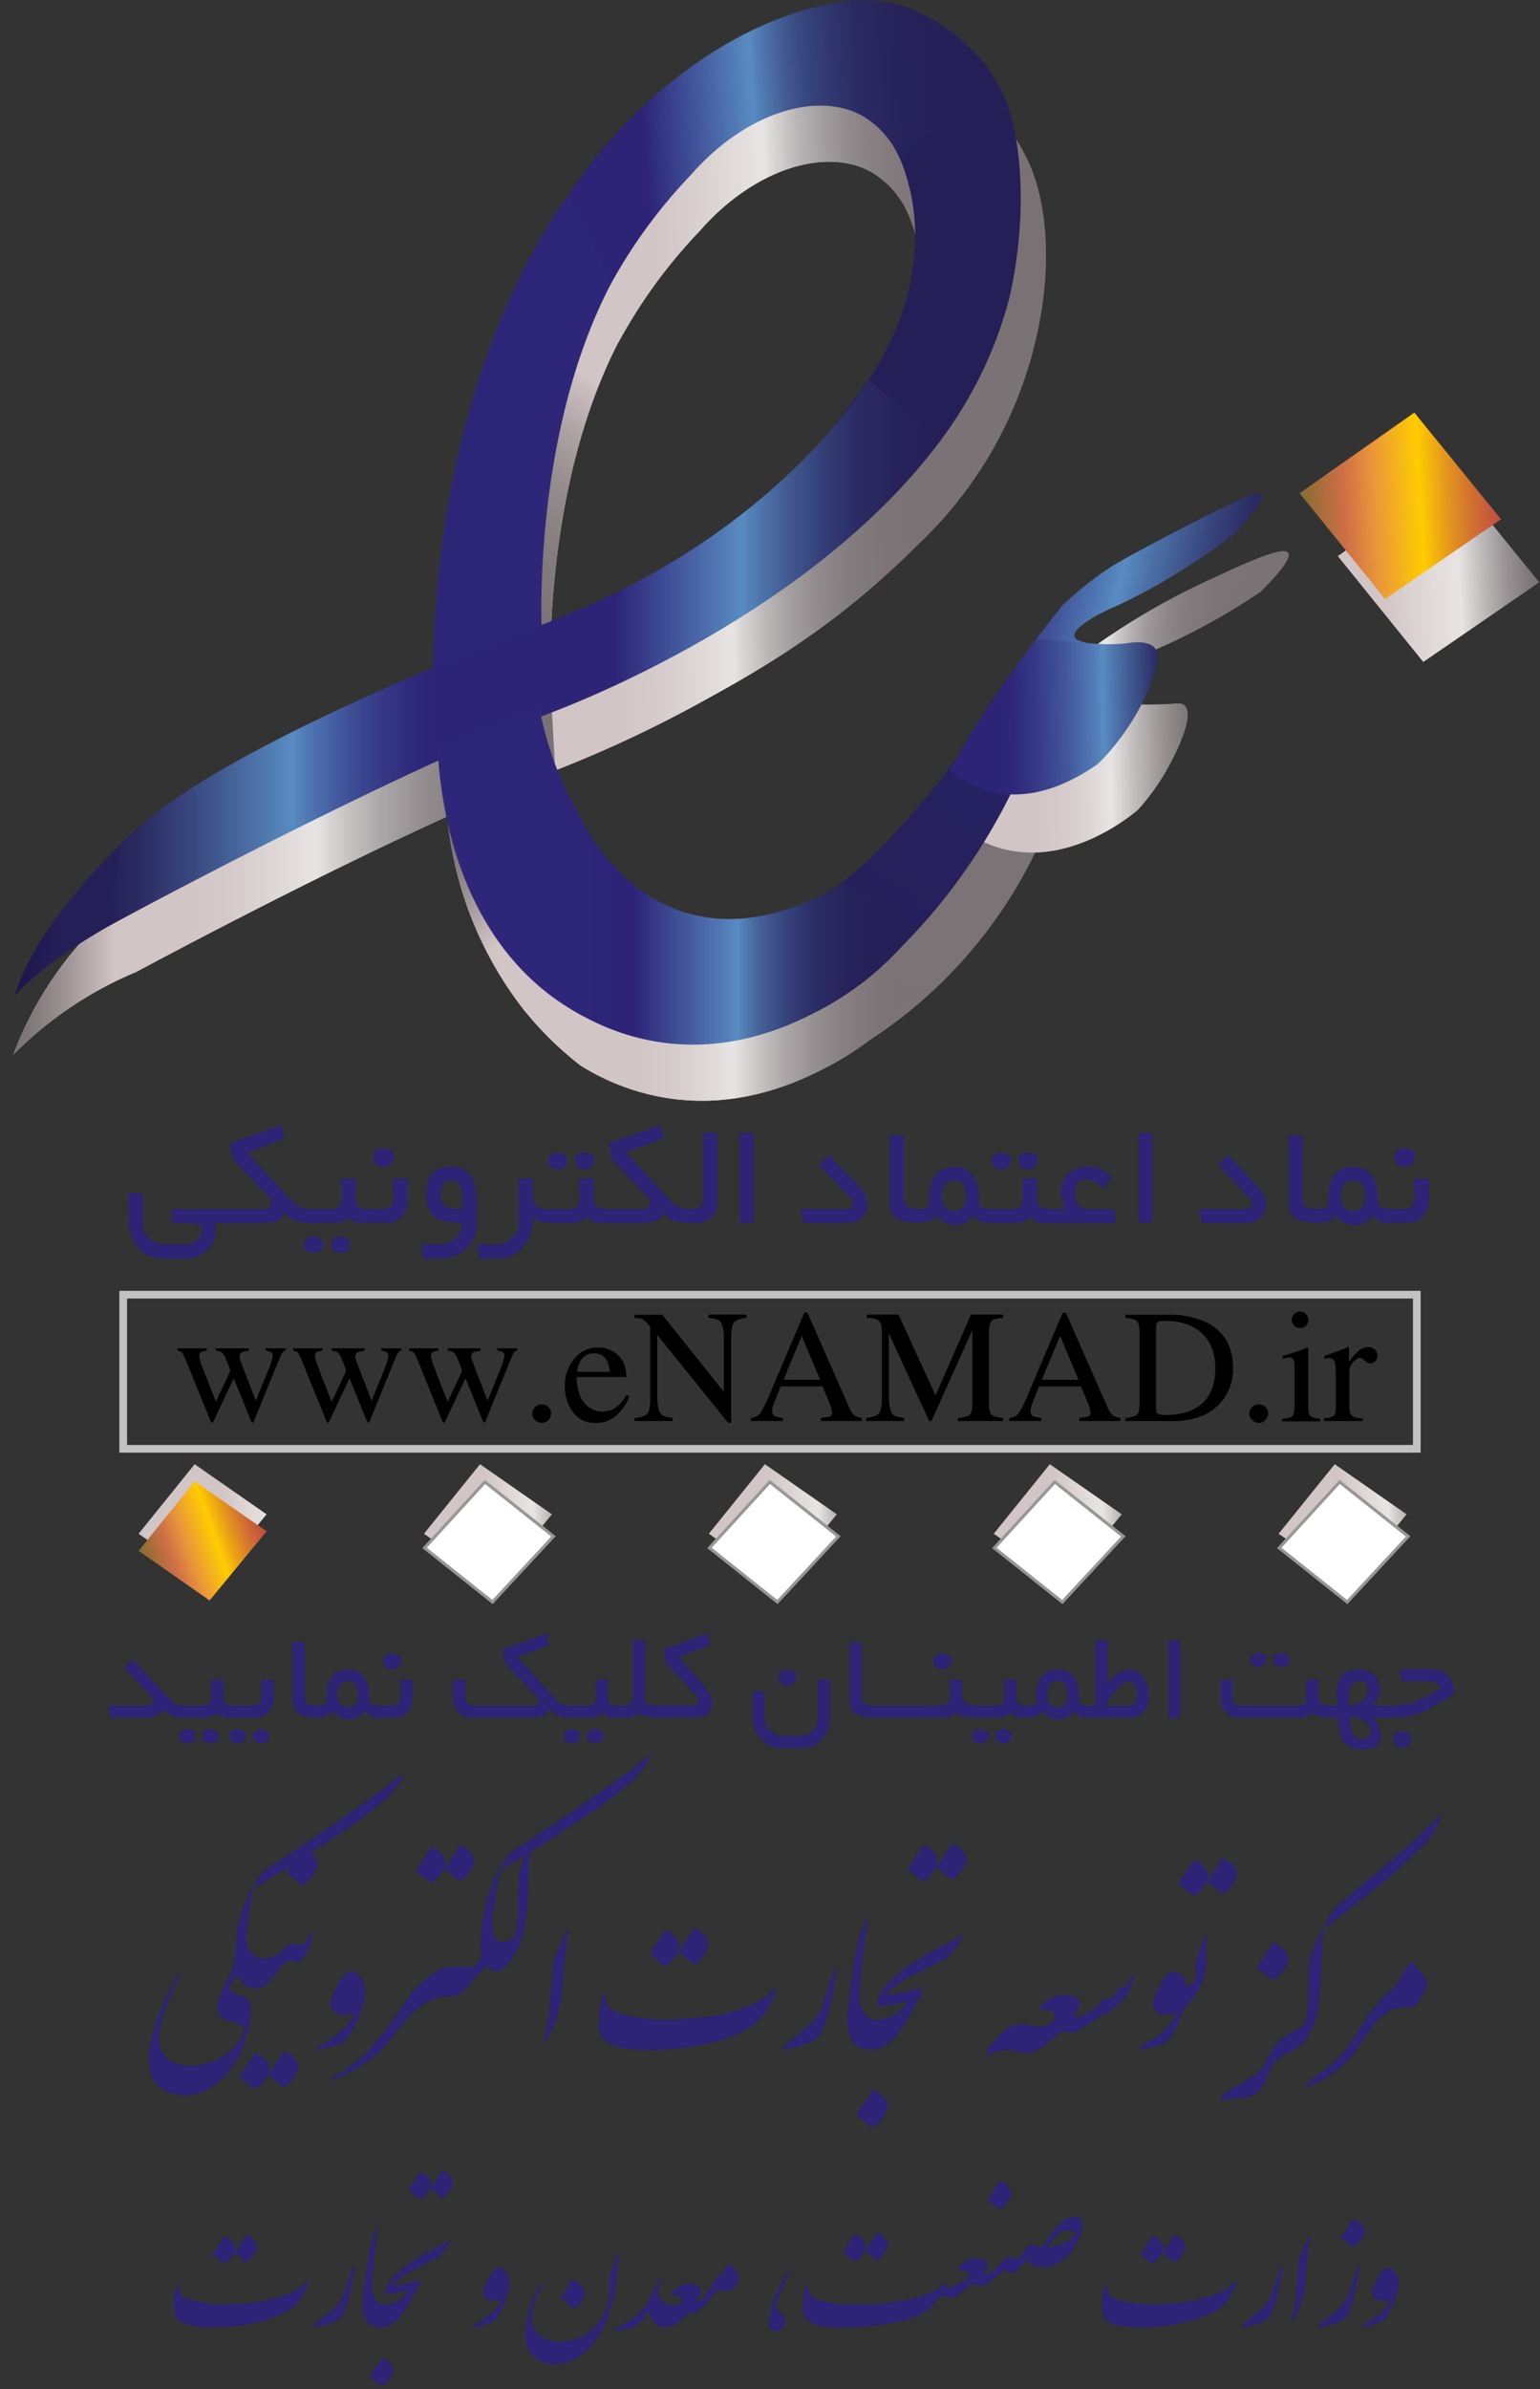 <svg width="100" height="155" xmlns="http://www.w3.org/2000/svg"><rect width="100%" height="100%" fill="#333333" stroke="none"/><defs><linearGradient x1="-43.84%" y1="115.56%" x2="79.83%" y2="100.04%" id="a"><stop stop-color="#D2C5C5" offset="2%"/><stop stop-color="#D2C5C5" offset="22%"/><stop stop-color="#DCD3D2" offset="37%"/><stop stop-color="#E7E5E4" offset="60%"/><stop stop-color="#CECBCA" offset="64%"/><stop stop-color="#AFAAAB" offset="71%"/><stop stop-color="#979193" offset="77%"/><stop stop-color="#867F82" offset="84%"/><stop stop-color="#7C7477" offset="92%"/><stop stop-color="#797174" offset="100%"/></linearGradient><linearGradient x1="-168.2%" y1="54.66%" x2="181.62%" y2="39.51%" id="b"><stop stop-color="#D2C5C5" offset="2%"/><stop stop-color="#D2C5C5" offset="22%"/><stop stop-color="#DCD3D2" offset="37%"/><stop stop-color="#E7E5E4" offset="60%"/><stop stop-color="#CECBCA" offset="64%"/><stop stop-color="#AFAAAB" offset="71%"/><stop stop-color="#979193" offset="77%"/><stop stop-color="#867F82" offset="84%"/><stop stop-color="#7C7477" offset="92%"/><stop stop-color="#797174" offset="100%"/></linearGradient><linearGradient x1="-52.69%" y1="-44.79%" x2="171.34%" y2="-69.43%" id="c"><stop stop-color="#D2C5C5" offset="2%"/><stop stop-color="#D2C5C5" offset="22%"/><stop stop-color="#DCD3D2" offset="37%"/><stop stop-color="#E7E5E4" offset="60%"/><stop stop-color="#CECBCA" offset="64%"/><stop stop-color="#AFAAAB" offset="71%"/><stop stop-color="#979193" offset="77%"/><stop stop-color="#867F82" offset="84%"/><stop stop-color="#7C7477" offset="92%"/><stop stop-color="#797174" offset="100%"/></linearGradient><linearGradient x1="-162.82%" y1="115.16%" x2="165.95%" y2="103.8%" id="d"><stop stop-color="#D2C5C5" offset="2%"/><stop stop-color="#D2C5C5" offset="22%"/><stop stop-color="#DCD3D2" offset="37%"/><stop stop-color="#E7E5E4" offset="60%"/><stop stop-color="#CECBCA" offset="64%"/><stop stop-color="#AFAAAB" offset="71%"/><stop stop-color="#979193" offset="77%"/><stop stop-color="#867F82" offset="84%"/><stop stop-color="#7C7477" offset="92%"/><stop stop-color="#797174" offset="100%"/></linearGradient><linearGradient x1="-2.98%" y1="78.6%" x2="110.26%" y2="62.93%" id="e"><stop stop-color="#D2C5C5" offset="2%"/><stop stop-color="#D2C5C5" offset="22%"/><stop stop-color="#DCD3D2" offset="37%"/><stop stop-color="#E7E5E4" offset="60%"/><stop stop-color="#CECBCA" offset="64%"/><stop stop-color="#AFAAAB" offset="71%"/><stop stop-color="#979193" offset="77%"/><stop stop-color="#867F82" offset="84%"/><stop stop-color="#7C7477" offset="92%"/><stop stop-color="#797174" offset="100%"/></linearGradient><linearGradient x1="-388.93%" y1="-84.86%" x2="195.48%" y2="-118.37%" id="f"><stop stop-color="#D2C5C5" offset="2%"/><stop stop-color="#D2C5C5" offset="22%"/><stop stop-color="#DCD3D2" offset="37%"/><stop stop-color="#E7E5E4" offset="60%"/><stop stop-color="#CECBCA" offset="64%"/><stop stop-color="#AFAAAB" offset="71%"/><stop stop-color="#979193" offset="77%"/><stop stop-color="#867F82" offset="84%"/><stop stop-color="#7C7477" offset="92%"/><stop stop-color="#797174" offset="100%"/></linearGradient><linearGradient x1="-209.86%" y1="-20.21%" x2="208.28%" y2="-34.72%" id="g"><stop stop-color="#D2C5C5" offset="2%"/><stop stop-color="#D2C5C5" offset="22%"/><stop stop-color="#DCD3D2" offset="37%"/><stop stop-color="#E7E5E4" offset="60%"/><stop stop-color="#CECBCA" offset="64%"/><stop stop-color="#AFAAAB" offset="71%"/><stop stop-color="#979193" offset="77%"/><stop stop-color="#867F82" offset="84%"/><stop stop-color="#7C7477" offset="92%"/><stop stop-color="#797174" offset="100%"/></linearGradient><linearGradient x1="-58.01%" y1="19.43%" x2="268.27%" y2="8%" id="h"><stop stop-color="#D2C5C5" offset="2%"/><stop stop-color="#D2C5C5" offset="22%"/><stop stop-color="#DCD3D2" offset="37%"/><stop stop-color="#E7E5E4" offset="60%"/><stop stop-color="#CECBCA" offset="64%"/><stop stop-color="#AFAAAB" offset="71%"/><stop stop-color="#979193" offset="77%"/><stop stop-color="#867F82" offset="84%"/><stop stop-color="#7C7477" offset="92%"/><stop stop-color="#797174" offset="100%"/></linearGradient><linearGradient x1="-477.74%" y1="2.58%" x2="144.2%" y2="-24.66%" id="i"><stop stop-color="#D2C5C5" offset="2%"/><stop stop-color="#D2C5C5" offset="22%"/><stop stop-color="#DCD3D2" offset="37%"/><stop stop-color="#E7E5E4" offset="60%"/><stop stop-color="#CECBCA" offset="64%"/><stop stop-color="#AFAAAB" offset="71%"/><stop stop-color="#979193" offset="77%"/><stop stop-color="#867F82" offset="84%"/><stop stop-color="#7C7477" offset="92%"/><stop stop-color="#797174" offset="100%"/></linearGradient><linearGradient x1="-483.42%" y1="50.31%" x2="99.95%" y2="31.62%" id="j"><stop stop-color="#D2C5C5" offset="2%"/><stop stop-color="#D2C5C5" offset="22%"/><stop stop-color="#DCD3D2" offset="37%"/><stop stop-color="#E7E5E4" offset="60%"/><stop stop-color="#CECBCA" offset="64%"/><stop stop-color="#AFAAAB" offset="71%"/><stop stop-color="#979193" offset="77%"/><stop stop-color="#867F82" offset="84%"/><stop stop-color="#7C7477" offset="92%"/><stop stop-color="#797174" offset="100%"/></linearGradient><linearGradient x1="-47.92%" y1="-148.55%" x2="601.96%" y2="-191.9%" id="k"><stop stop-color="#D2C5C5" offset="2%"/><stop stop-color="#D2C5C5" offset="22%"/><stop stop-color="#DCD3D2" offset="37%"/><stop stop-color="#E7E5E4" offset="60%"/><stop stop-color="#CECBCA" offset="64%"/><stop stop-color="#AFAAAB" offset="71%"/><stop stop-color="#979193" offset="77%"/><stop stop-color="#867F82" offset="84%"/><stop stop-color="#7C7477" offset="92%"/><stop stop-color="#797174" offset="100%"/></linearGradient><linearGradient x1="40.7%" y1="92.79%" x2="57.61%" y2="9.74%" id="l"><stop stop-color="#7A7275" offset="0%"/><stop stop-color="#797174" offset="98%"/></linearGradient><linearGradient x1="-1.39%" y1="51.2%" x2="100.8%" y2="48.25%" id="m"><stop stop-color="#D2C5C5" offset="2%"/><stop stop-color="#D2C5C5" offset="16%"/><stop stop-color="#D5CACA" offset="26%"/><stop stop-color="#DFD9D8" offset="38%"/><stop stop-color="#E7E5E4" offset="45%"/><stop stop-color="#DAD7D6" offset="47%"/><stop stop-color="#BCB8B8" offset="53%"/><stop stop-color="#A39E9F" offset="59%"/><stop stop-color="#908A8C" offset="66%"/><stop stop-color="#837C7E" offset="74%"/><stop stop-color="#7B7376" offset="84%"/><stop stop-color="#797174" offset="100%"/></linearGradient><linearGradient x1="41.17%" y1="9.38%" x2="69.65%" y2="83.18%" id="n"><stop stop-color="#797174" offset="2%"/><stop stop-color="#837A7D" offset="12%"/><stop stop-color="#9D9395" offset="30%"/><stop stop-color="#C8BBBC" offset="52%"/><stop stop-color="#D2C5C5" offset="57%"/><stop stop-color="#D2C5C5" offset="86%"/><stop stop-color="#D2C5C5" offset="100%"/></linearGradient><linearGradient x1="-.44%" y1="50.94%" x2="100.45%" y2="48.61%" id="o"><stop stop-color="#D2C5C5" offset="2%"/><stop stop-color="#D2C5C5" offset="19%"/><stop stop-color="#D9D0CF" offset="30%"/><stop stop-color="#E7E5E4" offset="45%"/><stop stop-color="#D5D2D2" offset="48%"/><stop stop-color="#B9B4B5" offset="53%"/><stop stop-color="#A19C9D" offset="59%"/><stop stop-color="#8F898B" offset="65%"/><stop stop-color="#837B7E" offset="73%"/><stop stop-color="#7B7376" offset="82%"/><stop stop-color="#797174" offset="100%"/></linearGradient><linearGradient x1="39.95%" y1="94.9%" x2="60.87%" y2="13.04%" id="p"><stop stop-color="#797174" offset="2%"/><stop stop-color="#7C7477" offset="26%"/><stop stop-color="#857D7F" offset="44%"/><stop stop-color="#958B8D" offset="60%"/><stop stop-color="#ABA0A2" offset="74%"/><stop stop-color="#C8BBBC" offset="87%"/><stop stop-color="#D2C5C5" offset="91%"/><stop stop-color="#D2C5C5" offset="100%"/></linearGradient><linearGradient x1="13.27%" y1="89.68%" x2="80.8%" y2="4.69%" id="q"><stop stop-color="#7B7376" offset="0%"/><stop stop-color="#7B7376" offset="98%"/></linearGradient><linearGradient x1="0%" y1="50%" x2="100%" y2="50%" id="r"><stop stop-color="#D2C5C5" offset="2%"/><stop stop-color="#D2C5C5" offset="16%"/><stop stop-color="#D5CACA" offset="26%"/><stop stop-color="#DFD9D8" offset="38%"/><stop stop-color="#E7E5E4" offset="45%"/><stop stop-color="#C9C6C6" offset="52%"/><stop stop-color="#ACA7A8" offset="60%"/><stop stop-color="#968F91" offset="69%"/><stop stop-color="#867E81" offset="78%"/><stop stop-color="#7C7477" offset="88%"/><stop stop-color="#797174" offset="100%"/></linearGradient><linearGradient x1="-.48%" y1="50%" x2="100%" y2="50%" id="s"><stop stop-color="#D2C5C5" offset="2%"/><stop stop-color="#D2C5C5" offset="16%"/><stop stop-color="#D5CACA" offset="26%"/><stop stop-color="#DFD9D8" offset="38%"/><stop stop-color="#E7E5E4" offset="45%"/><stop stop-color="#C9C6C6" offset="52%"/><stop stop-color="#ACA7A8" offset="60%"/><stop stop-color="#968F91" offset="69%"/><stop stop-color="#867E81" offset="78%"/><stop stop-color="#7C7477" offset="88%"/><stop stop-color="#797174" offset="100%"/></linearGradient><linearGradient x1="-.52%" y1="50.58%" x2="100.3%" y2="49.11%" id="t"><stop stop-color="#D2C5C5" offset="2%"/><stop stop-color="#D2C5C5" offset="30%"/><stop stop-color="#D5C9C9" offset="42%"/><stop stop-color="#DCD4D4" offset="54%"/><stop stop-color="#E7E5E4" offset="64%"/><stop stop-color="#C3BFBF" offset="73%"/><stop stop-color="#9B9596" offset="85%"/><stop stop-color="#827B7D" offset="94%"/><stop stop-color="#797174" offset="100%"/></linearGradient><linearGradient x1="2.93%" y1="46.88%" x2="97.19%" y2="51.92%" id="u"><stop stop-color="#D2C5C5" offset="2%"/><stop stop-color="#E7E5E4" offset="27%"/><stop stop-color="#D0CDCD" offset="31%"/><stop stop-color="#B5B0B1" offset="37%"/><stop stop-color="#9F999B" offset="43%"/><stop stop-color="#8E8789" offset="51%"/><stop stop-color="#827A7D" offset="60%"/><stop stop-color="#7B7376" offset="73%"/><stop stop-color="#797174" offset="100%"/></linearGradient><linearGradient x1="-.02%" y1="50%" x2="99.98%" y2="50%" id="v"><stop stop-color="#797174" offset="2%"/><stop stop-color="#837A7D" offset="16%"/><stop stop-color="#9E9495" offset="39%"/><stop stop-color="#C9BCBD" offset="69%"/><stop stop-color="#D2C5C5" offset="75%"/><stop stop-color="#D2C5C5" offset="100%"/></linearGradient><linearGradient x1="42.04%" y1="92.34%" x2="58.38%" y2="9.34%" id="w"><stop stop-color="#251F57" offset="0%"/><stop stop-color="#251F57" offset="98%"/></linearGradient><linearGradient x1="0%" y1="50.01%" x2="100%" y2="50.01%" id="x"><stop stop-color="#2D2477" offset="0%"/><stop stop-color="#2D2377" offset="18%"/><stop stop-color="#588BC1" offset="50%"/><stop stop-color="#4D74AA" offset="55%"/><stop stop-color="#3F558C" offset="63%"/><stop stop-color="#333D75" offset="71%"/><stop stop-color="#2B2C64" offset="79%"/><stop stop-color="#27225A" offset="89%"/><stop stop-color="#251F57" offset="100%"/></linearGradient><linearGradient x1="-.68%" y1="51.86%" x2="100.75%" y2="47.12%" id="y"><stop stop-color="#2D2477" offset="0%"/><stop stop-color="#2D2377" offset="18%"/><stop stop-color="#588BC1" offset="44%"/><stop stop-color="#527DB4" offset="46%"/><stop stop-color="#446097" offset="51%"/><stop stop-color="#384880" offset="56%"/><stop stop-color="#30366D" offset="63%"/><stop stop-color="#2A2961" offset="70%"/><stop stop-color="#262159" offset="80%"/><stop stop-color="#251F57" offset="100%"/></linearGradient><linearGradient x1="0%" y1="50%" x2="100%" y2="50%" id="z"><stop stop-color="#1F144B" offset="0%"/><stop stop-color="#251F57" offset="33%"/><stop stop-color="#251F57" offset="51%"/><stop stop-color="#251F57" offset="100%"/></linearGradient><linearGradient x1="0%" y1="49.99%" x2="100%" y2="49.99%" id="A"><stop stop-color="#251F57" offset="0%"/><stop stop-color="#2B2B62" offset="7%"/><stop stop-color="#394A81" offset="20%"/><stop stop-color="#517CB2" offset="37%"/><stop stop-color="#588BC1" offset="42%"/><stop stop-color="#4D70AE" offset="47%"/><stop stop-color="#3F4F96" offset="55%"/><stop stop-color="#353785" offset="63%"/><stop stop-color="#2F287B" offset="70%"/><stop stop-color="#2D2377" offset="76%"/><stop stop-color="#2D2377" offset="78%"/><stop stop-color="#2D2377" offset="89%"/><stop stop-color="#2D2477" offset="100%"/></linearGradient><linearGradient x1="16.48%" y1="88.18%" x2="79.37%" y2="3.8%" id="B"><stop stop-color="#252058" offset="1%"/><stop stop-color="#26215E" offset="73%"/><stop stop-color="#262262" offset="100%"/></linearGradient><linearGradient x1="0%" y1="50%" x2="100%" y2="50%" id="C"><stop stop-color="#2E2779" offset="0%"/><stop stop-color="#2D2377" offset="18%"/><stop stop-color="#588BC1" offset="49%"/><stop stop-color="#5482B8" offset="50%"/><stop stop-color="#45649A" offset="55%"/><stop stop-color="#3A4A82" offset="61%"/><stop stop-color="#30376F" offset="67%"/><stop stop-color="#2A2961" offset="74%"/><stop stop-color="#262159" offset="83%"/><stop stop-color="#251F57" offset="100%"/></linearGradient><linearGradient x1="-.58%" y1="50.7%" x2="100.34%" y2="49.09%" id="D"><stop stop-color="#2D2477" offset="0%"/><stop stop-color="#2D2377" offset="22%"/><stop stop-color="#2F297B" offset="30%"/><stop stop-color="#363A87" offset="40%"/><stop stop-color="#42569B" offset="53%"/><stop stop-color="#527CB6" offset="66%"/><stop stop-color="#588BC1" offset="70%"/><stop stop-color="#45639A" offset="80%"/><stop stop-color="#2E326A" offset="93%"/><stop stop-color="#251F57" offset="100%"/></linearGradient><linearGradient x1="8.68%" y1="43.42%" x2="91.53%" y2="55.22%" id="E"><stop stop-color="#39408B" offset="0%"/><stop stop-color="#588BC1" offset="35%"/><stop stop-color="#4D73A9" offset="46%"/><stop stop-color="#37467D" offset="70%"/><stop stop-color="#2A2961" offset="89%"/><stop stop-color="#251F57" offset="100%"/></linearGradient><linearGradient x1=".46%" y1="52.39%" x2="99.51%" y2="47.58%" id="F"><stop stop-color="#D2C5C5" offset="2%"/><stop stop-color="#D2C5C5" offset="22%"/><stop stop-color="#DCD3D2" offset="37%"/><stop stop-color="#E7E5E4" offset="60%"/><stop stop-color="#BDB9B9" offset="72%"/><stop stop-color="#989294" offset="84%"/><stop stop-color="#817A7D" offset="94%"/><stop stop-color="#797174" offset="100%"/></linearGradient><linearGradient x1=".47%" y1="52.38%" x2="99.51%" y2="47.59%" id="G"><stop stop-color="#8B6D33" offset="2%"/><stop stop-color="#CF6E46" offset="22%"/><stop stop-color="#E9963A" offset="37%"/><stop stop-color="#FC0" offset="60%"/><stop stop-color="#E6991B" offset="73%"/><stop stop-color="#D27230" offset="85%"/><stop stop-color="#C65A3C" offset="94%"/><stop stop-color="#C25141" offset="100%"/></linearGradient><linearGradient x1="34.71%" y1="-145.56%" x2="134.07%" y2="-150.41%" id="H"><stop stop-color="#D2C5C5" offset="2%"/><stop stop-color="#D2C5C5" offset="22%"/><stop stop-color="#DCD3D2" offset="37%"/><stop stop-color="#E7E5E4" offset="60%"/><stop stop-color="#BDB9B9" offset="72%"/><stop stop-color="#989294" offset="84%"/><stop stop-color="#817A7D" offset="94%"/><stop stop-color="#797174" offset="100%"/></linearGradient><linearGradient x1="2.95%" y1="65.02%" x2="97%" y2="34.75%" id="I"><stop stop-color="#8B6D33" offset="2%"/><stop stop-color="#CF6E46" offset="22%"/><stop stop-color="#E9963A" offset="37%"/><stop stop-color="#FC0" offset="60%"/><stop stop-color="#E6991B" offset="73%"/><stop stop-color="#D27230" offset="85%"/><stop stop-color="#C65A3C" offset="94%"/><stop stop-color="#C25141" offset="100%"/></linearGradient><linearGradient x1="21.34%" y1="-47.08%" x2="120.71%" y2="-51.93%" id="J"><stop stop-color="#D2C5C5" offset="2%"/><stop stop-color="#D2C5C5" offset="22%"/><stop stop-color="#DCD3D2" offset="37%"/><stop stop-color="#E7E5E4" offset="60%"/><stop stop-color="#BDB9B9" offset="72%"/><stop stop-color="#989294" offset="84%"/><stop stop-color="#817A7D" offset="94%"/><stop stop-color="#797174" offset="100%"/></linearGradient></defs><g fill="none" fill-rule="evenodd"><g fill-rule="nonzero"><path d="M65.9 6.8c-.69-1.49-1.67-2.83-2.88-3.95A10.65 10.65 0 0059.8.97l-1.64 9.34c3.05 7.5-2.05 14.3-2.05 14.3l-2.08 2.84 4.17 4.71a26.78 26.78 0 005.48-6.8c3.65-6.5 4.26-14.13 2.23-18.55z" fill="url(#a)" transform="translate(.86 3.67)"/><path d="M56.11 24.61s-5.9 10.19-21.24 15.9v5.93a80.07 80.07 0 009.64-4.47c3.28-1.8 7.6-4.19 12.27-8.44a53 53 0 004.5-4.61l-5.17-4.3z" fill="url(#b)" transform="translate(.86 3.67)"/><path d="M35.16 45.81c-.02 2.62.79 5.19 2.32 7.32l-.66 12.32a22.23 22.23 0 01-3.75-3.71 24.05 24.05 0 01-4.95-13.25l7.04-2.68z" fill="url(#c)" transform="translate(.86 3.67)"/><path d="M64.3 5.09a10.23 10.23 0 00-1.88-2.23c-.3-.3-2.1-2.05-4.71-2.66a9.72 9.72 0 00-4.1.03c-4.56.82-8.5 3.7-9.14 4.15a32.19 32.19 0 00-8.26 8.84l3.1 5.3a33.65 33.65 0 015.27-7.21c3.55-4.05 8.2-5.44 11.12-3.83a5.87 5.87 0 012.46 2.84l6.13-5.23z" fill="url(#d)" transform="translate(.86 3.67)"/><path d="M39.52 18.1v-.01a.37.37 0 01-.1-.15l-.03-.03-.08.16-2.74-5.33s-8.52 10.58-8.74 30.88l7.07-2.58S34.2 28.4 39.3 18.53l.21-.43z" fill="url(#e)" transform="translate(.86 3.67)"/><path d="M53.23 57.97l2.51 5.75a30.21 30.21 0 0010.7-12.26l-4.68-2.19a24.95 24.95 0 01-8.53 8.7z" fill="url(#f)" transform="translate(.86 3.67)"/><path d="M37.48 53.13s5.02 11.21 17.08 4.11l4.34 3.4a19.43 19.43 0 01-6.14 4.96c-1.67.86-5.7 2.84-10.72 1.9a15.07 15.07 0 01-5.22-2.05l.66-12.32z" fill="url(#g)" transform="translate(.86 3.67)"/><path d="M34.87 40.5S12.61 48.64 7.51 54.88l-.62 4.26c.09.03.16.1.2.18a.53.53 0 01.33.01.5.5 0 01.18-.03c.12 0 .24.04.33.12 4.1-2.2 18.06-9.55 27.26-13.1l-.32-5.82z" fill="url(#h)" transform="translate(.86 3.67)"/><path d="M61.4 49.94a7.65 7.65 0 002.56 1.38c4.43 1.37 8.54-2 9.05-2.43.7-.76 1.3-1.6 1.82-2.48.22-.39 2.03-3.56 1.22-4.31-.23-.22-.5-.08-1.88-.06-.77.02-1.4-.02-1.82-.05-.23 0-2.73 0-2.87-.72-.02-.1-.05-.5 1.1-1.17l-1.87-.86s-4.82 5.88-7.3 10.7z" fill="url(#i)" transform="translate(.86 3.67)"/><path d="M67 41.43l1.46-1.87a46.79 46.79 0 019.26-5.63c2.24-1.04 4.74-2.2 5.07-1.72.15.21-.1.82-1.82 2.53a42.54 42.54 0 01-8.66 4.5s-5.88 2.43-.76 2.53L67 41.43z" fill="url(#j)" transform="translate(.86 3.67)"/><path d="M8.77 53.6A23.56 23.56 0 000 64.76c2.28-2.3 5-4.13 7.99-5.37l.78-5.8z" fill="url(#k)" transform="translate(.86 3.67)"/><path d="M65.9 6.8c-.69-1.49-1.67-2.83-2.88-3.95A10.65 10.65 0 0059.8.97l-1.64 9.34c3.05 7.5-2.05 14.3-2.05 14.3l-2.08 2.84 4.17 4.71a26.78 26.78 0 005.48-6.8c3.65-6.5 4.26-14.13 2.23-18.55z" fill="url(#l)" transform="translate(.86 3.67)"/><path d="M56.11 24.61s-5.9 10.19-21.24 15.9v5.93a80.07 80.07 0 009.64-4.47c3.28-1.8 7.6-4.19 12.27-8.44a53 53 0 004.5-4.61l-5.17-4.3z" fill="url(#m)" transform="translate(.86 3.67)"/><path d="M35.16 45.81c-.02 2.62.79 5.19 2.32 7.32l-.66 12.32a22.23 22.23 0 01-3.75-3.71 24.05 24.05 0 01-4.95-13.25l7.04-2.68z" fill="url(#n)" transform="translate(.86 3.67)"/><path d="M64.3 5.09a10.23 10.23 0 00-1.88-2.23c-.3-.3-2.1-2.05-4.71-2.66a9.72 9.72 0 00-4.1.03c-4.56.82-8.5 3.7-9.14 4.15a32.19 32.19 0 00-8.26 8.84l3.1 5.3a33.65 33.65 0 015.27-7.21c3.55-4.05 8.2-5.44 11.12-3.83a5.87 5.87 0 012.46 2.84l6.13-5.23z" fill="url(#o)" transform="translate(.86 3.67)"/><path d="M39.52 18.1v-.01a.37.37 0 01-.1-.15l-.03-.03-.08.16-2.74-5.33s-8.52 10.58-8.74 30.88l7.07-2.58S34.2 28.4 39.3 18.53l.21-.43z" fill="url(#p)" transform="translate(.86 3.67)"/><path d="M53.23 57.97l2.51 5.75a30.21 30.21 0 0010.7-12.26l-4.68-2.19a24.95 24.95 0 01-8.53 8.7z" fill="url(#q)" transform="translate(.86 3.67)"/><path d="M37.48 53.13s5.02 11.21 17.08 4.11l4.34 3.4a19.43 19.43 0 01-6.14 4.96c-1.67.86-5.7 2.84-10.72 1.9a15.07 15.07 0 01-5.22-2.05l.66-12.32z" fill="url(#r)" transform="translate(.86 3.67)"/><path d="M34.87 40.5S12.61 48.64 7.51 54.88l-.62 4.26c.09.03.16.1.2.18a.53.53 0 01.33.01.5.5 0 01.18-.03c.12 0 .24.04.33.12 4.1-2.2 18.06-9.55 27.26-13.1l-.32-5.82z" fill="url(#s)" transform="translate(.86 3.67)"/><path d="M61.4 49.94a7.65 7.65 0 002.56 1.38c4.43 1.37 8.54-2 9.05-2.43.7-.76 1.3-1.6 1.82-2.48.22-.39 2.03-3.56 1.22-4.31-.23-.22-.5-.08-1.88-.06-.77.02-1.4-.02-1.82-.05-.23 0-2.73 0-2.87-.72-.02-.1-.05-.5 1.1-1.17l-1.87-.86s-4.82 5.88-7.3 10.7z" fill="url(#t)" transform="translate(.86 3.67)"/><path d="M67 41.43l1.46-1.87a46.79 46.79 0 019.26-5.63c2.24-1.04 4.74-2.2 5.07-1.72.15.21-.1.82-1.82 2.53a42.54 42.54 0 01-8.66 4.5s-5.88 2.43-.76 2.53L67 41.43z" fill="url(#u)" transform="translate(.86 3.67)"/><path d="M8.77 53.6A23.56 23.56 0 000 64.76c2.28-2.3 5-4.13 7.99-5.37l.78-5.8z" fill="url(#v)" transform="translate(.86 3.67)"/><path d="M63.83 5.22a8.5 8.5 0 00-3.53-3.38.55.55 0 01-.37-.05h-.02c-.04 0-.06-.16-.05-.47L57.6 10.3c3.04 7.5-2.06 14.3-2.06 14.3l-2.08 2.83 4.8 3.5 2-2.45a26.45 26.45 0 004.4-9.1s1.45-5.53.35-10.97c-.22-1.13-.61-2.2-1.18-3.2z" fill="url(#w)" transform="translate(.86 .03)"/><path d="M55.54 24.61s-5.9 10.19-21.24 15.9v5.93s17.06-5.94 25.96-17.95l-4.72-3.88z" fill="url(#x)" transform="translate(.86 .03)"/><path d="M63.72 5.09a10.23 10.23 0 00-1.86-2.23c-.3-.3-2.1-2.05-4.72-2.66a9.72 9.72 0 00-4.09.03c-1.24.22-4.76.99-9.14 4.15A31.47 31.47 0 0036 12.74l2.73 5.79a33.63 33.63 0 015.28-7.22c3.54-4.05 8.2-5.44 11.12-3.83a5.87 5.87 0 012.46 2.84l6.13-5.23z" fill="url(#y)" transform="translate(.86 .03)"/><path d="M39.81 18.13v-.01a.36.36 0 01-.1-.15h-.01l-.02-.03-.1.16-2.73-5.33s-8.51 10.58-8.74 30.89l7.07-2.59s-.68-12.62 4.41-22.5l.22-.44z" fill="#2E2779"/><path d="M8.5 53.33S1.67 59.16.1 64.59c0 0 1.69-2.26 7.8-5.46l.6-5.8z" fill="url(#z)" transform="translate(.86 .03)"/><path d="M34.3 40.5S12.04 48.65 6.94 54.89l-.76 5.17s17.56-9.52 28.44-13.74l-.32-5.8z" fill="url(#A)" transform="translate(.86 .03)"/><path d="M35.03 45.93c.48 2.56 1.4 5 2.74 7.23l.13 12.79c-.83-.44-1.62-.95-2.37-1.53-6.1-4.79-6.96-12.84-7.12-15.9l6.62-2.59z" fill="#2E2779"/><path d="M52.66 57.97l2.51 5.74a38 38 0 009.88-12.81l-3.86-1.63s-5.15 6.94-8.53 8.7z" fill="url(#B)" transform="translate(.86 .03)"/><path d="M36.9 53.13s5.03 11.21 17.1 4.11l4.33 3.4a19.44 19.44 0 01-6.14 4.96c-1.67.86-5.7 2.84-10.72 1.9a15.07 15.07 0 01-5.22-2.05l.66-12.32z" fill="url(#C)" transform="translate(.86 .03)"/><path d="M60.84 49.94s3.6 3.8 9.58-.4c0 0 2.79-2.54 3.8-6.35 0 0 .81-1.97-2.02-1.47 0 0-5.63.5-2.19-1.62l-1.87-.86s-4.82 5.88-7.3 10.7z" fill="url(#D)" transform="translate(.86 .03)"/><path d="M66.43 41.42l1.71-2.18s1.93-1.88 4-3c0 0 4.47-2.48 7.87-4 0 0 2.84-1.47-.71 2.38 0 0-3.6 2.79-7.56 4.62 0 0-5.88 2.44-.76 2.54l-4.55-.36z" fill="url(#E)" transform="translate(.86 .03)"/><path fill="url(#F)" d="M86.01 36.05l7.46-5.22 5.62 6.92-7.53 5.17z" transform="translate(.86 .03)"/><path fill="url(#G)" d="M83.53 31.97l7.45-5.23 5.63 6.92-7.53 5.17z" transform="translate(.86 .03)"/><g><path fill="url(#H)" d="M0 4.51L3.64 0l4.67 3.25-3.7 4.49z" transform="translate(9 95)"/><path fill="url(#I)" d="M0 5.62l3.64-4.51 4.67 3.24-3.7 4.49z" transform="translate(9 95)"/><path fill="url(#J)" d="M.03 4.51L3.67 0l4.67 3.25-3.7 4.49z" transform="translate(46 95)"/><path stroke="#979797" stroke-width=".2" fill="#FFF" d="M49.99 96.15l4.45 3.53-3.96 4.26-4.41-3.51z"/><path fill="url(#J)" d="M.03 4.51L3.67 0l4.67 3.25-3.7 4.49z" transform="translate(27.5 95)"/><path stroke="#979797" stroke-width=".2" fill="#FFF" d="M31.49 96.15l4.45 3.53-3.96 4.26-4.41-3.51z"/><g><path fill="url(#J)" d="M.03 4.51L3.67 0l4.67 3.25-3.7 4.49z" transform="translate(83 95)"/><path stroke="#979797" stroke-width=".2" fill="#FFF" d="M86.99 96.15l4.45 3.53-3.96 4.26-4.41-3.51z"/></g><g><path fill="url(#J)" d="M.03 4.51L3.67 0l4.67 3.25-3.7 4.49z" transform="translate(64.5 95)"/><path stroke="#979797" stroke-width=".2" fill="#FFF" d="M68.49 96.15l4.45 3.53-3.96 4.26-4.41-3.51z"/></g></g></g><path stroke="#C2C2C2" stroke-width=".5" d="M8 84h84v10H8z"/><g fill="#000" fill-rule="nonzero"><path d="M16.4 92.3c.02 0 .03 0 .04-.02a.36.36 0 00.04-.07l1.63-4c.1-.25.17-.4.23-.47.05-.06.12-.1.2-.12v-.14h-1.29v.14c.15.02.27.06.34.1.08.04.12.13.12.25a3.87 3.87 0 01-.2.72l-.9 2.21-.93-2.41-.1-.27a.8.8 0 01-.02-.22c0-.13.04-.22.14-.27.1-.04.25-.07.45-.1v-.15h-2.12v.15c.16.02.28.05.37.11.08.06.16.17.23.32l.21.5c.07.18.11.3.11.37l-.01.07-.92 1.96-.57-1.45-.32-.8c-.13-.38-.2-.62-.2-.72 0-.14.04-.23.12-.27a1 1 0 01.36-.09v-.15h-1.88v.15c.16.03.26.07.32.15.05.07.16.31.33.72l1.52 3.75.07.05c.02 0 .03 0 .04-.02a.13.13 0 00.03-.04l1.34-2.83 1.15 2.84.07.05zm7.52 0c.02 0 .03 0 .04-.02a.36.36 0 00.04-.07l1.63-4c.1-.25.17-.4.23-.47.05-.06.12-.1.2-.12v-.14h-1.29v.14c.15.02.27.06.34.1.08.04.12.13.12.25a3.87 3.87 0 01-.2.72l-.9 2.21-.93-2.41-.1-.27a.8.8 0 01-.03-.22c0-.13.05-.22.15-.27.1-.04.25-.07.45-.1v-.15h-2.12v.15c.16.02.28.05.37.11.08.06.16.17.23.32l.21.5c.07.18.11.3.11.37l-.01.07-.92 1.96-.58-1.45-.3-.8c-.14-.38-.21-.62-.21-.72 0-.14.04-.23.12-.27a1 1 0 01.36-.09v-.15h-1.88v.15c.16.03.26.07.32.15.05.07.16.31.33.72l1.52 3.75.07.05c.02 0 .03 0 .04-.02a.13.13 0 00.03-.04l1.34-2.83 1.15 2.84.07.05zm7.52 0c.02 0 .03 0 .04-.02a.36.36 0 00.04-.07l1.63-4c.1-.25.17-.4.23-.47.05-.06.12-.1.2-.12v-.14H32.3v.14c.15.02.27.06.34.1.08.04.12.13.12.25a3.87 3.87 0 01-.2.72l-.9 2.21-.93-2.41-.1-.27a.8.8 0 01-.03-.22c0-.13.05-.22.15-.27.1-.04.25-.07.45-.1v-.15h-2.12v.15c.16.02.28.05.37.11.08.06.16.17.23.32l.21.5c.07.18.1.3.1.37V89l-.92 1.96-.58-1.45-.3-.8c-.14-.38-.21-.62-.21-.72 0-.14.04-.23.12-.27a1 1 0 01.36-.09v-.15h-1.88v.15c.16.03.26.07.32.15.05.07.16.31.33.72l1.52 3.75.07.05c.02 0 .03 0 .04-.02a.13.13 0 00.03-.04l1.34-2.83 1.15 2.84.07.05zm3.74.01c.16 0 .3-.06.42-.18a.6.6 0 00.18-.44c0-.15-.06-.29-.18-.4a.6.6 0 00-.42-.17c-.16 0-.3.06-.43.18a.58.58 0 00-.18.43c0 .15.06.29.19.4a.6.6 0 00.42.18zm3.5.01c.55 0 1.02-.18 1.4-.55.38-.36.64-.76.78-1.2l-.18-.05c-.2.34-.43.6-.67.79-.25.18-.55.28-.9.28-.45 0-.83-.18-1.15-.54-.32-.36-.5-.93-.53-1.72h3.23c0-.6-.18-1.07-.54-1.4a1.8 1.8 0 00-1.26-.5c-.65 0-1.17.25-1.57.74-.4.5-.61 1.08-.61 1.77 0 .62.17 1.18.52 1.66s.84.72 1.48.72zm.91-3.31h-2.14c.05-.28.12-.51.23-.7.2-.34.5-.51.89-.51s.66.15.83.45c.1.16.16.42.2.76zm7.88 3.31v-5.48c0-.55.06-.9.2-1.05.13-.15.4-.25.79-.29v-.2h-2.45v.2c.39.04.64.1.75.22.17.17.25.55.25 1.12v3.48L43 85.31h-1.78v.2c.2 0 .37.02.48.07.1.04.23.15.38.33l.15.17v4.59c0 .55-.06.9-.19 1.05-.12.15-.4.25-.82.29v.19h2.44V92c-.38-.04-.62-.12-.73-.23-.16-.17-.25-.54-.25-1.11V86.6l4.61 5.71h.18zm3.36-.12V92a1.7 1.7 0 01-.5-.1c-.14-.06-.2-.18-.2-.36 0-.09.02-.2.07-.36l.49-1.24h2.72l.43 1a2.93 2.93 0 01.2.67c0 .16-.05.25-.13.3-.1.03-.29.06-.6.09v.19h2.65V92a.98.98 0 01-.52-.19 2.5 2.5 0 01-.41-.73l-2.6-5.9h-.2l-2.17 5.1a8.46 8.46 0 01-.69 1.42.84.84 0 01-.6.3v.19h2.06zm2.43-2.68h-2.39l1.19-2.86 1.2 2.86zm5.44 2.68V92c-.38-.04-.62-.12-.73-.23-.16-.17-.25-.54-.25-1.11V86.5l2.62 5.69h.14l2.67-5.93v4.68c0 .44-.05.72-.16.83-.1.12-.36.2-.78.23v.19h2.92V92c-.39-.03-.64-.1-.75-.21-.11-.1-.17-.35-.17-.73v-4.63c0-.37.06-.61.17-.73.11-.11.36-.18.75-.2v-.2h-2.08l-2.3 5.25-2.41-5.25h-2.06v.2c.42.01.69.08.8.2.13.1.19.35.19.73v4.23c0 .55-.06.9-.19 1.05-.12.15-.4.25-.83.29v.19h2.45zm8.91 0V92a1.7 1.7 0 01-.5-.1c-.14-.06-.2-.18-.2-.36 0-.09.02-.2.07-.36.05-.15.21-.56.49-1.24h2.72l.43 1a2.93 2.93 0 01.2.67c0 .16-.05.25-.14.3-.08.03-.28.06-.59.09v.19h2.65V92a.98.98 0 01-.52-.19 2.5 2.5 0 01-.41-.73l-2.6-5.9h-.2l-2.17 5.1a8.46 8.46 0 01-.69 1.42.84.84 0 01-.6.3v.19h2.06zm2.43-2.68h-2.4l1.2-2.86 1.2 2.86zm5.94 2.68c.77 0 1.43-.1 1.96-.3a3.23 3.23 0 002.12-3.12c0-1.44-.6-2.44-1.77-3a5.55 5.55 0 00-2.4-.47h-2.8v.2c.38.02.63.09.74.2.11.1.17.35.17.73v4.63c0 .4-.06.64-.17.73-.12.1-.37.17-.75.21v.19h2.9zm-.28-.39c-.26 0-.44-.03-.52-.08-.08-.05-.12-.17-.12-.33v-5.3c0-.17.04-.28.12-.33.08-.05.24-.08.48-.08.93 0 1.69.23 2.26.7.66.53 1 1.33 1 2.4 0 1.2-.4 2.04-1.22 2.54-.52.32-1.19.48-2 .48zm6.04.5c.16 0 .3-.06.42-.18a.6.6 0 00.18-.44c0-.15-.06-.29-.18-.4a.6.6 0 00-.42-.17c-.16 0-.3.06-.43.18a.58.58 0 00-.18.43c0 .15.06.29.19.4a.6.6 0 00.42.18zm2.68-6.15a.5.5 0 00.38-.15.5.5 0 00.15-.38.52.52 0 00-.15-.37.5.5 0 00-.38-.16.5.5 0 00-.37.16c-.1.1-.16.23-.16.37 0 .15.05.27.16.38.1.1.22.15.37.15zm1.3 6.04v-.14c-.34-.03-.55-.1-.64-.2-.1-.09-.14-.33-.14-.72V87.5l-.01-.08a18.42 18.42 0 01-1.42.5l-.22.07v.16a5.91 5.91 0 01.41-.09c.17 0 .27.07.32.2.04.1.05.25.05.47v2.42c0 .4-.05.64-.14.73-.1.09-.33.15-.69.19v.14h2.47zm2.76 0v-.17c-.31 0-.54-.05-.67-.16-.14-.11-.2-.32-.2-.6v-2.3c0-.2.08-.4.25-.6.18-.18.32-.28.44-.28.08 0 .18.06.3.18.14.12.27.18.4.18a.4.4 0 00.31-.15c.08-.1.12-.2.12-.35a.51.51 0 00-.16-.39.59.59 0 00-.42-.15.97.97 0 00-.63.25c-.2.17-.4.4-.63.71v-.83-.11c0-.02-.02-.03-.05-.03a9.15 9.15 0 01-.94.37l-.6.21v.17a2.62 2.62 0 01.31-.04c.17 0 .28.07.35.21.06.15.09.39.09.72v2.3c0 .27-.05.44-.15.53-.1.08-.31.13-.62.16v.17h2.5z"/><path d="M16.4 92.3c.02 0 .03 0 .04-.02a.36.36 0 00.04-.07l1.63-4c.1-.25.17-.4.23-.47.05-.06.12-.1.2-.12v-.14h-1.29v.14c.15.02.27.06.34.1.08.04.12.13.12.25a3.87 3.87 0 01-.2.72l-.9 2.21-.93-2.41-.1-.27a.8.8 0 01-.02-.22c0-.13.04-.22.14-.27.1-.04.25-.07.45-.1v-.15h-2.12v.15c.16.02.28.05.37.11.08.06.16.17.23.32l.21.5c.07.18.11.3.11.37l-.01.07-.92 1.96-.57-1.45-.32-.8c-.13-.38-.2-.62-.2-.72 0-.14.04-.23.12-.27a1 1 0 01.36-.09v-.15h-1.88v.15c.16.03.26.07.32.15.05.07.16.31.33.72l1.52 3.75.07.05c.02 0 .03 0 .04-.02a.13.13 0 00.03-.04l1.34-2.83 1.15 2.84.07.05zm7.52 0c.02 0 .03 0 .04-.02a.36.36 0 00.04-.07l1.63-4c.1-.25.17-.4.23-.47.05-.06.12-.1.2-.12v-.14h-1.29v.14c.15.02.27.06.34.1.08.04.12.13.12.25a3.87 3.87 0 01-.2.72l-.9 2.21-.93-2.41-.1-.27a.8.8 0 01-.03-.22c0-.13.05-.22.15-.27.1-.04.25-.07.45-.1v-.15h-2.12v.15c.16.02.28.05.37.11.08.06.16.17.23.32l.21.5c.07.18.11.3.11.37l-.01.07-.92 1.96-.58-1.45-.3-.8c-.14-.38-.21-.62-.21-.72 0-.14.04-.23.12-.27a1 1 0 01.36-.09v-.15h-1.88v.15c.16.03.26.07.32.15.05.07.16.31.33.72l1.52 3.75.07.05c.02 0 .03 0 .04-.02a.13.13 0 00.03-.04l1.34-2.83 1.15 2.84.07.05zm7.52 0c.02 0 .03 0 .04-.02a.36.36 0 00.04-.07l1.63-4c.1-.25.17-.4.23-.47.05-.06.12-.1.2-.12v-.14H32.3v.14c.15.02.27.06.34.1.08.04.12.13.12.25a3.87 3.87 0 01-.2.72l-.9 2.21-.93-2.41-.1-.27a.8.8 0 01-.03-.22c0-.13.05-.22.15-.27.1-.04.25-.07.45-.1v-.15h-2.12v.15c.16.02.28.05.37.11.08.06.16.17.23.32l.21.5c.07.18.1.3.1.37V89l-.92 1.96-.58-1.45-.3-.8c-.14-.38-.21-.62-.21-.72 0-.14.04-.23.12-.27a1 1 0 01.36-.09v-.15h-1.88v.15c.16.03.26.07.32.15.05.07.16.31.33.72l1.52 3.75.07.05c.02 0 .03 0 .04-.02a.13.13 0 00.03-.04l1.34-2.83 1.15 2.84.07.05zm3.74.01c.16 0 .3-.06.42-.18a.6.6 0 00.18-.44c0-.15-.06-.29-.18-.4a.6.6 0 00-.42-.17c-.16 0-.3.06-.43.18a.58.58 0 00-.18.43c0 .15.06.29.19.4a.6.6 0 00.42.18zm3.5.01c.55 0 1.02-.18 1.4-.55.38-.36.64-.76.78-1.2l-.18-.05c-.2.34-.43.6-.67.79-.25.18-.55.28-.9.28-.45 0-.83-.18-1.15-.54-.32-.36-.5-.93-.53-1.72h3.23c0-.6-.18-1.07-.54-1.4a1.8 1.8 0 00-1.26-.5c-.65 0-1.17.25-1.57.74-.4.5-.61 1.08-.61 1.77 0 .62.17 1.18.52 1.66s.84.72 1.48.72zm.91-3.31h-2.14c.05-.28.12-.51.23-.7.2-.34.5-.51.89-.51s.66.15.83.45c.1.16.16.42.2.76zm7.88 3.31v-5.48c0-.55.06-.9.2-1.05.13-.15.4-.25.79-.29v-.2h-2.45v.2c.39.04.64.1.75.22.17.17.25.55.25 1.12v3.48L43 85.31h-1.78v.2c.2 0 .37.02.48.07.1.04.23.15.38.33l.15.17v4.59c0 .55-.06.9-.19 1.05-.12.15-.4.25-.82.29v.19h2.44V92c-.38-.04-.62-.12-.73-.23-.16-.17-.25-.54-.25-1.11V86.6l4.61 5.71h.18zm3.36-.12V92a1.7 1.7 0 01-.5-.1c-.14-.06-.2-.18-.2-.36 0-.09.02-.2.07-.36l.49-1.24h2.72l.43 1a2.93 2.93 0 01.2.67c0 .16-.05.25-.13.3-.1.03-.29.06-.6.09v.19h2.65V92a.98.98 0 01-.52-.19 2.5 2.5 0 01-.41-.73l-2.6-5.9h-.2l-2.17 5.1a8.46 8.46 0 01-.69 1.42.84.84 0 01-.6.3v.19h2.06zm2.43-2.68h-2.39l1.19-2.86 1.2 2.86zm5.44 2.68V92c-.38-.04-.62-.12-.73-.23-.16-.17-.25-.54-.25-1.11V86.5l2.62 5.69h.14l2.67-5.93v4.68c0 .44-.05.72-.16.83-.1.12-.36.2-.78.23v.19h2.92V92c-.39-.03-.64-.1-.75-.21-.11-.1-.17-.35-.17-.73v-4.63c0-.37.06-.61.17-.73.11-.11.36-.18.75-.2v-.2h-2.08l-2.3 5.25-2.41-5.25h-2.06v.2c.42.01.69.08.8.2.13.1.19.35.19.73v4.23c0 .55-.06.9-.19 1.05-.12.15-.4.25-.83.29v.19h2.45zm8.91 0V92a1.7 1.7 0 01-.5-.1c-.14-.06-.2-.18-.2-.36 0-.09.02-.2.07-.36.05-.15.21-.56.49-1.24h2.72l.43 1a2.93 2.93 0 01.2.67c0 .16-.05.25-.14.3-.08.03-.28.06-.59.09v.19h2.65V92a.98.98 0 01-.52-.19 2.5 2.5 0 01-.41-.73l-2.6-5.9h-.2l-2.17 5.1a8.46 8.46 0 01-.69 1.42.84.84 0 01-.6.3v.19h2.06zm2.43-2.68h-2.4l1.2-2.86 1.2 2.86zm5.94 2.68c.77 0 1.43-.1 1.96-.3a3.23 3.23 0 002.12-3.12c0-1.44-.6-2.44-1.77-3a5.55 5.55 0 00-2.4-.47h-2.8v.2c.38.02.63.09.74.2.11.1.17.35.17.73v4.63c0 .4-.06.64-.17.73-.12.1-.37.17-.75.21v.19h2.9zm-.28-.39c-.26 0-.44-.03-.52-.08-.08-.05-.12-.17-.12-.33v-5.3c0-.17.04-.28.12-.33.08-.05.24-.08.48-.08.93 0 1.69.23 2.26.7.66.53 1 1.33 1 2.4 0 1.2-.4 2.04-1.22 2.54-.52.32-1.19.48-2 .48zm6.04.5c.16 0 .3-.06.42-.18a.6.6 0 00.18-.44c0-.15-.06-.29-.18-.4a.6.6 0 00-.42-.17c-.16 0-.3.06-.43.18a.58.58 0 00-.18.43c0 .15.06.29.19.4a.6.6 0 00.42.18zm2.68-6.15a.5.5 0 00.38-.15.5.5 0 00.15-.38.52.52 0 00-.15-.37.5.5 0 00-.38-.16.5.5 0 00-.37.16c-.1.1-.16.23-.16.37 0 .15.05.27.16.38.1.1.22.15.37.15zm1.3 6.04v-.14c-.34-.03-.55-.1-.64-.2-.1-.09-.14-.33-.14-.72V87.5l-.01-.08a18.42 18.42 0 01-1.42.5l-.22.07v.16a5.91 5.91 0 01.41-.09c.17 0 .27.07.32.2.04.1.05.25.05.47v2.42c0 .4-.05.64-.14.73-.1.09-.33.15-.69.19v.14h2.47zm2.76 0v-.17c-.31 0-.54-.05-.67-.16-.14-.11-.2-.32-.2-.6v-2.3c0-.2.08-.4.25-.6.18-.18.32-.28.44-.28.08 0 .18.06.3.18.14.12.27.18.4.18a.4.4 0 00.31-.15c.08-.1.12-.2.12-.35a.51.51 0 00-.16-.39.59.59 0 00-.42-.15.97.97 0 00-.63.25c-.2.17-.4.4-.63.71v-.83-.11c0-.02-.02-.03-.05-.03a9.15 9.15 0 01-.94.37l-.6.21v.17a2.62 2.62 0 01.31-.04c.17 0 .28.07.35.21.06.15.09.39.09.72v2.3c0 .27-.05.44-.15.53-.1.08-.31.13-.62.16v.17h2.5z"/></g><path d="M84.8 135.35c.03.08.13.06.32-.04l.53-.25a7.08 7.08 0 002.27-1.85c.33-.46.62-.88.86-1.25.25-.37.4-.59.46-.64.19-.24.4-.45.65-.61a3 3 0 01.56-.33c.15-.06.3-.1.45-.11.14-.02.3-.03.45-.03h.28c.11 0 .2-.02.24-.07a4.4 4.4 0 00.73-1.2 1 1 0 00.08-.3.46.46 0 00-.06-.2 4.28 4.28 0 00-.63-.83 2.7 2.7 0 00-.41-.39 77.89 77.89 0 00-1.01 1.68c-.16.11-.35.27-.56.48l-.54.56c-.18.2-.39.46-.63.79-.2.28-.48.74-.86 1.35a6.99 6.99 0 01-1.17 1.5c-.29.29-.67.6-1.15.93-.6.45-.9.72-.86.81zm1.2-10.33c.02.06.12.02.3-.12.07-.07.16-.14.25-.2.1-.07.18-.15.27-.23a72.03 72.03 0 003.43-2.71c.86-.74 1.71-1.54 2.54-2.4.46-.74.7-1.2.75-1.39.04-.19.01-.23-.1-.14a58.4 58.4 0 01-2.17 2.09c-.48.44-1.27 1.1-2.38 2.01-1.1.9-1.81 1.5-2.11 1.79-.15.13-.3.32-.44.56-.13.22-.24.47-.35.74zm-6.6 11.23h.2l1.13-.13c.22-.02.4-.07.56-.14.15-.08.27-.15.35-.24a2.27 2.27 0 00.66-1.04c.08-.22.16-.41.25-.57.09-.16.18-.3.29-.42a4.62 4.62 0 01.95-.58l.23-.14c.47-.25.84-.66 1.1-1.24.27-.57.43-1.08.48-1.5.1-.7.16-1.58.2-2.63l.06-1.64c0-.1.03-.32.1-.68.01-.14-.01-.19-.08-.14l-.4.8-.37.98c-.1.31-.15.76-.15 1.35 0 .28 0 .76-.02 1.43a6.57 6.57 0 01-.15 1.41c-.01.12-.13.25-.35.4a5.6 5.6 0 01-.47.27 3.29 3.29 0 00-.98.7 4.49 4.49 0 00-.74 1.17l-.2.37a1.7 1.7 0 01-.27.34 6.37 6.37 0 01-1.19.79 15.25 15.25 0 00-1 .61c-.08.05-.14.1-.19.16a.49.49 0 00-.1.14c-.02.05-.02.08-.01.12.01.03.05.05.1.05zm3.22-7.8h.04c.05-.01.1-.04.14-.07a1.79 1.79 0 00.44-.41l.18-.26c.1-.13.16-.27.2-.4a.68.68 0 000-.36.87.87 0 00-.12-.28 1.39 1.39 0 00-.2-.23 2.05 2.05 0 00-.58-.4c-.03 0-.06.02-.09.06l-.98 1.5a.25.25 0 00-.03.07c0 .02.01.04.04.06.17.1.33.22.47.34l.43.36c.02.03.06.03.1.02h-.04zm-3.23-5.57h.04l.1-.05a2.35 2.35 0 00.38-.38l.2-.3c.1-.13.15-.26.19-.38a.64.64 0 000-.35.75.75 0 00-.11-.27 1.46 1.46 0 00-.41-.4 6.97 6.97 0 00-.34-.2c-.02 0-.05.02-.08.05l-.93 1.43-.03.07.03.07c.17.1.31.2.45.32a17.95 17.95 0 00.47.38h.08-.04zm-1.84.11l.04-.01a.44.44 0 00.12-.08l.03-.02.06-.06a.14.14 0 00.05-.05l.03-.04c.02 0 .03-.01.04-.03a.46.46 0 01.02-.03l.02-.02.1-.12a.37.37 0 00.04-.05l.02-.03c0-.02.01-.03.02-.03l.03-.05.07-.1c0-.01 0-.02.02-.02 0-.02.01-.04.03-.05a.18.18 0 00.03-.05l.03-.06v-.02a.5.5 0 00.02-.04.5.5 0 01.03-.05l.02-.08v-.01-.02l.02-.08v-.02l.01-.03v-.09-.02-.03l-.01-.03v-.04l-.01-.02-.01-.02v-.01l-.02-.06a.24.24 0 00-.03-.05.6.6 0 00-.07-.13l-.05-.07-.07-.08a1.9 1.9 0 00-.2-.18l-.03-.02a.54.54 0 00-.07-.05 1.44 1.44 0 01-.15-.1h-.02c-.01-.02-.02-.02-.03-.02l-.02-.02-.05-.02h-.02c-.03-.02-.06 0-.1.03v.02l-.93 1.42-.03.07c0 .02 0 .04.03.06a4.11 4.11 0 01.6.46 5.36 5.36 0 00.35.25h.04zm-.99 7.12c.03.34.14.39.33.14.1-.07.25-.22.45-.45.2-.24.41-.58.64-1.05.22-.46.34-.95.35-1.47l.02-1.45a.52.52 0 00-.03-.22c-.03-.05-.06-.05-.1 0a37.74 37.74 0 00-.58 1.72 2.29 2.29 0 000 .5l.04.26c0 .08 0 .16-.02.25-.02.12-.1.23-.23.34-.14.12-.32.22-.55.32-.28.1-.43.23-.43.37l.02.25.1.49zM74 133a6.94 6.94 0 001.24-.3c.22-.07.39-.15.5-.25.12-.09.26-.26.43-.52a8.72 8.72 0 00.86-2.09 3.09 3.09 0 00.06-.83c-.03-.3-.13-.55-.3-.77a.77.77 0 00-.62-.32c-.15 0-.3.1-.48.3a6.15 6.15 0 00-.75 1.4c-.04.13-.07.25-.08.35 0 .2.06.38.22.52.15.14.34.22.57.23h.17a2.6 2.6 0 00.41-.05l.17-.06c-.08.25-.22.48-.4.71-.2.23-.41.44-.65.63-.24.2-.55.4-.91.63-.37.24-.54.37-.5.41l.06.01zm-3.55-1.55a5.56 5.56 0 001.04-.69c.23-.08.44-.18.64-.3.19-.12.35-.28.48-.48.2-.08.37-.21.52-.4a3.6 3.6 0 00.5-1.32c0-.1 0-.14-.04-.15-.03 0-.06.02-.09.07a6.9 6.9 0 01-.17.36c-.09.19-.18.3-.27.35-.1.05-.2.06-.3.01-.06-.02-.1 0-.12.04-.08.21-.18.4-.3.54-.13.14-.26.22-.4.24-.1.02-.18.01-.23-.02a.12.12 0 00-.08-.03c-.02 0-.04.02-.05.05a1.63 1.63 0 01-.5.58 3.39 3.39 0 01-.63.38.85.85 0 00-.08.39c0 .12.03.25.08.38zm-2.85-1.03l.33-.04c.17 0 .3.03.39.1.09.07.14.25.14.52 0 .12-.1.22-.3.32-.2.1-.44.15-.75.15-.16 0-.3 0-.41-.04a2.28 2.28 0 00-.68-.11c-.21 0-.44.05-.68.17-.09.12-.14.26-.17.4a1.65 1.65 0 00.05.8c.03.13.07.23.12.31l.34.1c.15.06.32.09.5.09.48 0 .9-.13 1.27-.4l.56-.48.64-.54c.06.03.16.05.28.06l.31.03c.17 0 .32-.03.46-.09s.29-.17.44-.32l.11-.24a.69.69 0 00.05-.22.38.38 0 00-.05-.18c-.05-.06-.09-.1-.1-.13-.17.1-.28.15-.34.16a.61.61 0 01-.22.04c-.12 0-.18-.03-.18-.07.13-.17.23-.34.3-.5a.89.89 0 00.11-.34c0-.2-.1-.34-.3-.41a2 2 0 00-1.52.07 2.8 2.8 0 00-.4.25c-.22.17-.35.31-.38.43-.03.05-.01.09.06.1h.02zm-3.5 2.92c.04.03.08.03.13-.01.43-.26.9-.37 1.4-.33.3-.5.3-1 0-1.5-.37.2-.69.47-.96.8-.28.32-.46.57-.54.75-.07.16-.08.25-.03.29zm-2.3-11.4h.05l.1-.05a2.35 2.35 0 00.38-.38l.2-.3c.1-.13.15-.26.19-.38a.64.64 0 000-.35.75.75 0 00-.11-.27 1.46 1.46 0 00-.41-.4 6.97 6.97 0 00-.34-.2c-.02 0-.05.02-.08.05l-.93 1.43-.03.07.03.07c.16.1.31.2.45.32a17.95 17.95 0 00.47.38h.08-.04zm-1.83.11l.04-.01a.44.44 0 00.12-.08l.03-.02.06-.06a.14.14 0 00.05-.05l.03-.04.04-.03a.46.46 0 01.02-.03l.02-.02.1-.12a.37.37 0 00.04-.05l.02-.03c0-.02.01-.03.02-.03l.03-.05.07-.1.01-.02.04-.05.01-.02.02-.03.03-.06v-.02a.5.5 0 00.02-.04.5.5 0 01.03-.05l.02-.08v-.01-.02l.02-.08v-.02l.01-.03v-.09-.02-.03l-.01-.03v-.04l-.01-.02-.01-.02v-.01l-.02-.06a.24.24 0 00-.03-.05.6.6 0 00-.07-.13l-.05-.07-.07-.08a1.9 1.9 0 00-.2-.18l-.03-.02a.54.54 0 00-.07-.05 1.44 1.44 0 01-.15-.1h-.02c-.01-.02-.02-.02-.03-.02l-.02-.02-.05-.02H60c-.03-.02-.06 0-.1.03v.02l-.93 1.42-.03.07c0 .02 0 .04.03.06a4.11 4.11 0 01.6.46 5.36 5.36 0 00.35.25h.04zm-2.3 7.2c.27-.3.72-.62 1.34-.94l1.82-.93c.23-.11.4-.21.53-.3.13-.07.26-.18.38-.32a5.24 5.24 0 00.8-1.18c.03-.04.03-.07 0-.08-.02-.01-.06 0-.1.04-.38.27-.8.52-1.27.73a13.2 13.2 0 00-2.72 1.7c-.36.3-.62.54-.78.7a.45.45 0 00-.07.3l.07.28zM56.7 133c.24-.03.47-.1.68-.21.2-.12.4-.26.57-.43.18-.17.34-.36.49-.58a10.56 10.56 0 00.8-1.32 11.92 11.92 0 01.57-1l.07-.22a.27.27 0 000-.16c-.01-.03-.05-.06-.1-.07a.5.5 0 00-.2.02 7.62 7.62 0 01-.8.2 12.01 12.01 0 01-1.24.22c0-.04.03-.08.05-.12a.64.64 0 01.07-.08.58.58 0 00.09-.28c0-.09-.03-.19-.09-.3a3.4 3.4 0 00-.73 1.3c0 .04 0 .06.02.09.01.02.03.04.07.06l.14.02a4.4 4.4 0 00.8-.07 6.9 6.9 0 00.87-.19c.06 0 .07.03.03.1-.08.14-.18.27-.3.39a2.44 2.44 0 01-1.4.65c-.23.04-.44.03-.6-.03a.92.92 0 01-.41-.3c-.11-.13-.2-.3-.25-.5-.05-.2-.09-.4-.1-.64-.03-.03-.07-.02-.11.02-.05.04-.1.1-.16.18a3.65 3.65 0 00-.52 1.27 6.53 6.53 0 00.1.86c.04.15.1.3.17.44.07.13.17.26.3.36.12.1.27.18.45.24.19.06.4.09.67.08zm-.08 5.02l.04-.01.14-.07a1.79 1.79 0 00.44-.41l.18-.26c.1-.14.16-.27.19-.4a.68.68 0 000-.36.87.87 0 00-.12-.28 1.39 1.39 0 00-.19-.23 2.05 2.05 0 00-.58-.4c-.03 0-.06.02-.09.06l-.98 1.49a.25.25 0 00-.03.08c0 .02.01.04.04.06.17.1.33.22.47.34l.43.36c.02.03.06.03.1.02h-.04zm-1.61-7c.19 0 .36-.15.51-.43.15-.29.24-.63.27-1.04a13.44 13.44 0 01.08-1.26 89.48 89.48 0 01.46-3.66c-.02-.12-.06-.14-.11-.05a19.76 19.76 0 00-.47 1.21 56.28 56.28 0 00-.59 3.78l-.03.2c-.08.69-.12 1.1-.12 1.25zm-4.05 1.97c.06 0 .21-.03.46-.08.24-.05.55-.15.91-.28.36-.13.61-.27.75-.42.14-.14.26-.36.38-.64.11-.27.24-.68.38-1.2.14-.54.3-1.34.47-2.41.03-.1 0-.16-.06-.17-.06 0-.11.06-.17.21l-.26.84-.38 1.18a3.13 3.13 0 01-1.2 1.64c-.33.29-.62.53-.87.72-.24.19-.4.34-.48.45-.05.07-.06.11-.05.13.02.02.06.03.12.03zm-5.9-5.56h.04c.03 0 .06-.02.1-.05a2.35 2.35 0 00.38-.38l.21-.3c.09-.12.15-.25.18-.37a.64.64 0 000-.36.75.75 0 00-.1-.26 1.46 1.46 0 00-.42-.41 6.97 6.97 0 00-.33-.19c-.03 0-.06.02-.09.05l-.92 1.43-.03.07c0 .02 0 .04.03.07.16.1.3.2.44.32a17.96 17.96 0 00.48.38h.07-.04zm-1.83.12l.03-.01a.44.44 0 00.12-.08l.03-.02.06-.06a.14.14 0 00.05-.05l.04-.04.03-.03a.46.46 0 01.03-.03l.01-.02.1-.12a.37.37 0 00.04-.05l.02-.03.01-.02.01-.01.03-.05.08-.1v-.03l.04-.04a.18.18 0 00.03-.05l.03-.06v-.01a1.13 1.13 0 00.05-.1l.02-.08v-.02l.01-.01.02-.08v-.02-.12-.02-.03-.03l-.01-.04-.01-.02v-.02l-.01-.01-.02-.06a.24.24 0 00-.02-.05.6.6 0 00-.07-.13l-.06-.07-.07-.08a2.01 2.01 0 00-.2-.18l-.03-.02a.54.54 0 00-.07-.05 1.44 1.44 0 01-.15-.1h-.02c0-.02-.02-.02-.02-.02l-.03-.02-.04-.02h-.01l-.02-.01c-.03 0-.06 0-.09.04v.02l-.94 1.42-.03.07.03.06a4.11 4.11 0 01.61.46 5.36 5.36 0 00.34.25h.05zm-.88 5.45a17.11 17.11 0 003.92-.48c.59-.16 1.1-.32 1.51-.5.42-.18.8-.4 1.16-.64.25-.18.46-.4.63-.64a5.85 5.85 0 00.77-1.48c.03-.13.04-.22.03-.26-.01-.02-.02-.04-.04-.04l-.05.01-.2.24c-.14.18-.3.34-.5.47a9.48 9.48 0 01-2.58.98c-.65.14-1.3.23-1.95.28-.65.05-1.24.08-1.76.08a9.21 9.21 0 01-3.36-.5.87.87 0 01-.53-.58 3.42 3.42 0 01-.07-.32.75.75 0 00-.06-.2c-.02-.04-.05-.05-.07-.05-.03 0-.05.03-.07.07a11.96 11.96 0 00-.26 1.97c0 .38.12.69.37.91.28.3.74.49 1.4.59.4.06.97.09 1.71.09zm-7.08-.5c.11-.02.26-.2.44-.55a7.61 7.61 0 00.77-2.7 18.18 18.18 0 00.12-1.5 41.24 41.24 0 01.22-2l.08-.44c.02-.08 0-.12-.04-.12s-.08.06-.13.19l-.64 1.5c-.08.2-.14.45-.18.74-.04.3-.07.65-.1 1.07a31.6 31.6 0 01-.24 2.4 9.86 9.86 0 01-.3 1.4zm-3.07-4.6c.3 0 .57-.18.85-.53a5.28 5.28 0 00.94-2.07 11.69 11.69 0 00.24-1.63l.13-2.72c0-.22.05-.7.14-1.42.02-.17.01-.26 0-.28-.02-.01-.05.01-.07.07-.17.43-.33.9-.48 1.42-.16.51-.25.95-.27 1.31a36.79 36.79 0 00-.06 2.26 6.72 6.72 0 01-.1.99c-.05.18-.14.33-.26.45a.8.8 0 01-.59.24c-.26 0-.44-.09-.53-.27-.1-.16-.14-.59-.14-1.27a.84.84 0 00-.23.2 2.74 2.74 0 00-.57 1.27c0 .6.1 1.07.29 1.43.2.36.43.54.71.54zm.28-6.72c0 .1.1.1.3-.03a6.02 6.02 0 00.58-.35c1.52-.9 2.99-1.82 4.4-2.77a30.86 30.86 0 003.5-2.66c.54-.65.84-1.07.91-1.26.08-.18.05-.23-.08-.15-.03.04-.36.3-1 .8a189.55 189.55 0 01-7.7 5.28c-.16.13-.33.3-.5.52-.27.37-.4.57-.4.62zm-1.68 7.19l.48-.52c.21-.23.35-.35.44-.35l.24-.02.1-1.38-.03-.34a11.78 11.78 0 01.05-2.16c.05-.49.2-1.21.42-2.15.03-.1.03-.16 0-.2-.02-.04-.06-.01-.1.07a20.68 20.68 0 00-.72 1.7c-.05.12-.15.65-.3 1.57-.16.93-.2 1.68-.13 2.26a.71.71 0 01-.2.46c-.13.12-.2.2-.25.22-.15.35-.15.63 0 .84zm-.94-6.33h.04l.1-.05a2.35 2.35 0 00.38-.38l.2-.3c.1-.13.15-.25.19-.38a.64.64 0 000-.35.75.75 0 00-.11-.27 1.46 1.46 0 00-.41-.4 6.97 6.97 0 00-.34-.2c-.02 0-.05.02-.08.06l-.93 1.43-.03.07.03.06c.16.1.31.21.45.33a17.95 17.95 0 00.47.37h.08-.04zm-1.84.11h.04a.44.44 0 00.12-.08l.03-.03.06-.06a.14.14 0 00.05-.05l.03-.03.04-.03a.46.46 0 01.02-.03l.02-.02.1-.12a.37.37 0 00.04-.06l.02-.03.02-.03.03-.04.07-.11.02-.02c0-.02.01-.03.03-.05a.18.18 0 00.03-.05l.03-.05v-.01-.01a.5.5 0 00.02-.05.5.5 0 01.03-.05l.02-.07v-.02-.02l.02-.07v-.03l.01-.03v-.08-.03-.03l-.01-.03v-.03l-.01-.03-.01-.02v-.01l-.02-.05a.24.24 0 00-.03-.06.6.6 0 00-.07-.12l-.05-.07-.07-.09a1.9 1.9 0 00-.2-.18l-.03-.02a.54.54 0 00-.07-.05 1.44 1.44 0 01-.15-.1h-.02l-.03-.02h-.01l-.01-.01-.05-.02-.02-.02c-.03 0-.06.01-.1.05v.01l-.93 1.42-.03.08c0 .01 0 .03.03.05a4.11 4.11 0 01.6.46 5.36 5.36 0 00.35.25h.04zm1.1 7.4c.1 0 .2-.01.32-.04.06 0 .16-.03.3-.08.13-.05.3-.18.5-.4.2-.2.39-.43.56-.66a.8.8 0 00.16-.46c0-.16-.05-.3-.16-.38-.07.08-.32.1-.73.08-.42-.03-.82 0-1.2.07a.77.77 0 00-.17.29l-.1.37a2.48 2.48 0 00.04.79c.03.1.06.2.1.28.04.07.08.1.13.11l.25.03zm-7.63 5.37c.03.04.12.03.26-.03a8.69 8.69 0 001.74-.89c.46-.28.86-.6 1.2-.94.34-.34.7-.76 1.07-1.27.38-.5.74-.92 1.08-1.24a3.76 3.76 0 012.03-1.03l.17-.4a1.82 1.82 0 00.06-.95 1.27 1.27 0 00-.23-.49 3.83 3.83 0 00-1.11.63 6.06 6.06 0 00-1.23 1.29l-1 1.41c-.52.75-.96 1.32-1.3 1.7a8.65 8.65 0 01-1.9 1.63l-.73.47c-.1.05-.13.09-.1.1zM20.6 133a6.94 6.94 0 001.24-.3c.22-.07.38-.15.5-.25.12-.09.26-.26.43-.52a8.72 8.72 0 00.86-2.09 3.09 3.09 0 00.06-.83c-.03-.3-.13-.55-.3-.77a.77.77 0 00-.63-.32c-.14 0-.3.1-.47.3-.17.19-.33.44-.47.74l-.28.65c-.04.14-.07.26-.08.36-.01.2.06.38.21.52.16.14.35.22.58.23h.17a2.6 2.6 0 00.4-.05l.17-.06c-.08.25-.21.48-.4.71-.2.23-.4.44-.65.63-.24.2-.54.4-.9.63-.38.24-.54.37-.51.41l.07.01zm-1-10.72h.04l.14-.08a1.79 1.79 0 00.43-.4c.07-.08.13-.17.18-.26.1-.14.16-.27.2-.4a.68.68 0 000-.37.87.87 0 00-.12-.27 1.39 1.39 0 00-.2-.23 2.05 2.05 0 00-.58-.4c-.03 0-.05.02-.08.06l-.98 1.49a.25.25 0 00-.03.08c0 .02 0 .04.04.06.17.1.32.22.47.34l.43.36c.02.02.05.03.1.01l-.04.01zm-.52 5c.23.04.44-.05.61-.27.18-.23.3-.47.39-.73l.16-.56c.03-.1.04-.2.03-.24 0-.04-.02-.06-.06-.06-.02 0-.07.05-.13.15l-.36.53c-.1.12-.31.12-.64-.02a1.26 1.26 0 000 1.2zm-2.48 1.74c.42 0 .83-.3 1.22-.88.31-.48.6-.77.84-.87.1-.03.23-.03.42 0 .1-.14.14-.35.14-.63s-.05-.47-.14-.56a.76.76 0 00-.45.17l-.55.5c-.24.2-.53.3-.87.3-.81 0-1.21-.49-1.2-1.47-.17.1-.32.27-.44.54-.13.26-.24.56-.35.92 0 .54.12 1 .35 1.4.23.38.58.58 1.03.58zm1.82 6.4l.04-.01c.03 0 .06-.02.1-.05a2.35 2.35 0 00.38-.38c.07-.1.14-.19.2-.3.1-.13.15-.25.19-.37a.64.64 0 000-.36.75.75 0 00-.1-.26 1.46 1.46 0 00-.42-.41 6.97 6.97 0 00-.34-.2c-.02 0-.05.02-.08.06l-.93 1.43-.03.07.03.06c.17.1.32.21.45.33a17.96 17.96 0 00.48.37c.02.01.04.01.07 0l-.04.01zm-1.83.1h.03a.44.44 0 00.12-.08l.03-.02.06-.06a.14.14 0 00.05-.05l.03-.04c.02 0 .03-.02.04-.03a.46.46 0 01.03-.03v-.02l.1-.12a.37.37 0 00.05-.06l.02-.03.01-.01.01-.02.03-.04.08-.1v-.03l.04-.04a.18.18 0 00.03-.06l.03-.05v-.01a.5.5 0 00.03-.06v-.02l.02-.03.02-.07v-.02-.02l.03-.07v-.03-.11-.03-.02l-.01-.04v-.03l-.01-.03v-.01l-.01-.02-.02-.05a.24.24 0 00-.03-.06.6.6 0 00-.06-.12l-.06-.07-.07-.09a2.01 2.01 0 00-.2-.17l-.03-.02a.54.54 0 00-.07-.05 1.44 1.44 0 01-.15-.1l-.02-.01-.03-.02-.02-.01-.04-.02h-.02v-.01c-.04-.01-.07 0-.1.04v.01l-.94 1.42-.03.08.03.05a4.11 4.11 0 01.6.47 5.36 5.36 0 00.35.25h.05zm-.16-13.14c0 .1.1.1.3-.02a6.02 6.02 0 00.58-.36c1.52-.9 2.99-1.82 4.4-2.77a30.86 30.86 0 003.5-2.66c.53-.65.84-1.07.91-1.25.08-.19.05-.24-.08-.15l-1 .8a189.55 189.55 0 01-7.7 5.27c-.16.13-.33.3-.5.52-.27.37-.4.58-.4.62zm-1.76 6.72a.7.7 0 00.22-.08c.03-.11.14-.34.33-.68.11-.18.19-.27.24-.27.06 0 .12-.13.19-.4.07-.24.13-.58.2-1l.16-1.02a21.65 21.65 0 01.38-2.84c.02-.14.03-.22 0-.27-.03-.02-.06 0-.1.05l-.32.78-.3.77c-.1.26-.17.55-.23.85-.05.3-.13 1.08-.23 2.35-.03.14-.1.35-.21.62l-.53 1.06c.08.06.15.08.2.08zm-2.75 6.85c.68 0 1.28-.18 1.8-.55.28-.15.53-.35.77-.59a6.12 6.12 0 001.47-2.55c.21-.7.32-1.33.32-1.88 0-.36-.1-.6-.3-.74a2.03 2.03 0 00-.47-.21 2.65 2.65 0 01-.5-.23c-.1-.06-.14-.12-.13-.18a.2.2 0 00-.06-.1.2.2 0 00-.1-.05c-.04 0-.09.01-.13.03a.42.42 0 00-.13.12c-.21.44-.32.83-.32 1.15 0 .28.05.48.17.62.11.13.26.24.45.3.08.04.18.07.3.1l.37.11c.12.04.22.1.3.15.09.06.13.13.12.2 0 .19-.08.4-.23.67a3.1 3.1 0 01-.67.75 4.14 4.14 0 01-2.55.96 2.3 2.3 0 01-1.5-.43 1.58 1.58 0 01-.57-1.15 4.9 4.9 0 01.33-1.89c.12-.35.27-.73.45-1.12a224.44 224.44 0 01.6-1.36c.02-.04.02-.06 0-.07-.04-.02-.08.01-.13.09l-.06.1c-.23.4-.45.82-.67 1.25a13.9 13.9 0 00-1 2.73 6.9 6.9 0 00-.19 1.4c0 .25.04.52.1.8.08.29.2.55.39.8.4.5.99.76 1.77.77zM88.46 151a5.28 5.28 0 00.94-.22c.16-.06.3-.13.38-.2.1-.06.2-.2.32-.4a6.63 6.63 0 00.66-1.58 2.34 2.34 0 00.05-.63c-.03-.23-.1-.42-.23-.59a.58.58 0 00-.48-.24c-.11 0-.23.07-.36.22a4.68 4.68 0 00-.57 1.06l-.06.28c0 .15.05.28.16.4.12.1.27.16.44.17h.13a1.97 1.97 0 00.31-.04l.13-.05c-.06.19-.17.37-.31.54-.14.18-.3.34-.49.48-.18.15-.41.3-.7.48-.27.18-.4.28-.38.32h.06zm-.63-5.21l.04-.01a.43.43 0 00.1-.05 1.36 1.36 0 00.33-.32c.05-.05.1-.12.14-.19.07-.1.12-.2.15-.3a.52.52 0 000-.28.66.66 0 00-.1-.21 1.05 1.05 0 00-.14-.18 1.56 1.56 0 00-.44-.3c-.02 0-.05.01-.07.05l-.74 1.13a.2.2 0 00-.03.06 2.86 2.86 0 01.39.3l.33.28c.02.02.04.02.08 0l-.04.02zm-2.1 5.2l.34-.06c.19-.04.42-.11.7-.21.27-.1.46-.2.56-.32.1-.11.2-.27.29-.48.09-.21.18-.52.29-.92.1-.4.23-1.02.36-1.83.02-.08 0-.12-.05-.13-.04 0-.08.05-.12.16a23.87 23.87 0 01-.49 1.53 2.38 2.38 0 01-.91 1.25l-.66.55c-.2.14-.31.26-.37.34-.04.05-.05.09-.04.1l.1.03zm-1.9-.38c.08 0 .19-.15.32-.41a5.78 5.78 0 00.58-2.05 13.82 13.82 0 00.1-1.14 31.34 31.34 0 01.17-1.52l.06-.33c.02-.06 0-.1-.03-.1s-.06.05-.1.15l-.48 1.13c-.06.16-.11.35-.14.57-.03.23-.06.5-.07.82a9.22 9.22 0 01-.11 1.26 14.29 14.29 0 01-.17 1.06l-.12.4c-.03.1-.04.16-.01.16zm-3.1.39l.35-.07c.19-.04.42-.11.7-.21.27-.1.46-.2.57-.32.1-.11.2-.27.28-.48.09-.21.19-.52.3-.92.1-.4.22-1.02.35-1.83.02-.08 0-.12-.04-.13-.05 0-.09.05-.13.16l-.2.64-.29.9a2.38 2.38 0 01-.9 1.24l-.67.55c-.19.14-.31.26-.37.34-.03.05-.04.09-.03.1l.09.03zm-4.48-4.23h.03l.08-.04a1.79 1.79 0 00.29-.29l.16-.22c.06-.1.1-.2.13-.29a.48.48 0 000-.27.57.57 0 00-.08-.2 1.11 1.11 0 00-.31-.31 5.3 5.3 0 00-.26-.15c-.02 0-.04.02-.06.04l-.7 1.09-.03.05.03.05.34.25a13.64 13.64 0 00.36.28.1.1 0 00.05 0l-.03.01zm-1.4.09l.04-.01.08-.06.03-.02.04-.04a.1.1 0 00.04-.04l.03-.03.03-.02.02-.02v-.02l.08-.09.03-.04.02-.03.01-.02.03-.03.05-.08.01-.02.03-.03.02-.04.02-.04v-.01a.86.86 0 00.04-.08l.02-.06v-.01-.02l.02-.05V145.8v-.03l-.01-.03v-.02l-.01-.01v-.01l-.02-.04a.18.18 0 00-.02-.05.46.46 0 00-.05-.09l-.04-.05-.06-.07a1.53 1.53 0 00-.15-.13l-.02-.02a.41.41 0 00-.06-.04 1.1 1.1 0 01-.1-.07h-.03l-.01-.02h-.01l-.01-.01-.03-.02h-.02c-.03-.01-.05 0-.07.03l-.72 1.09-.02.05c0 .02 0 .03.02.04v.01a3.12 3.12 0 01.46.35 4.08 4.08 0 00.27.19h.03zM74.2 151a13 13 0 002.97-.36 8.6 8.6 0 001.15-.39c.32-.13.61-.3.88-.48.19-.14.35-.3.48-.49a4.45 4.45 0 00.58-1.12c.03-.1.04-.17.03-.2-.01-.02-.02-.03-.04-.03h-.03l-.15.19c-.1.14-.24.26-.38.35-.14.1-.38.22-.72.37a10.4 10.4 0 01-2.73.6c-.49.03-.94.05-1.33.05a7 7 0 01-2.56-.37.66.66 0 01-.4-.45 2.6 2.6 0 01-.05-.24.57.57 0 00-.05-.15c-.02-.03-.03-.04-.05-.04-.02 0-.04.02-.05.06a5.25 5.25 0 00-.2 1.5c0 .28.1.52.28.69.21.21.56.36 1.06.44.3.05.74.07 1.3.07zm-8.51-3.53c.13 0 .27-.08.41-.22a2.15 2.15 0 00.33-.37 4.16 4.16 0 01.21-.28c.03.07.1.16.23.25.12.1.25.16.4.2.1.03.27.05.48.05.25 0 .48-.05.7-.14.22-.09.45-.22.66-.4.22-.18.4-.37.54-.57a5.74 5.74 0 00.58-1.14c.03-.13.06-.28.07-.45a.62.62 0 00-.13-.42c-.08-.1-.23-.15-.44-.15-.23 0-.45.08-.65.24a3.37 3.37 0 00-.86.95l-.3.43c-.15.22-.24.33-.27.33-.07 0-.2-.03-.36-.08a2.25 2.25 0 00-.3-.07c-.1 0-.21.07-.33.22-.1.09-.19.22-.29.4-.18.25-.3.38-.34.37a6.27 6.27 0 01-.2-.1.59.59 0 00-.25-.09c-.1 0-.24.07-.4.21-.11.1-.22.2-.32.33.03.1.08.2.14.25.06.07.16.1.28.12.07 0 .14.02.24.07l.17.06zm2.35-1.68a5.45 5.45 0 01.43-.58c.1-.13.24-.25.4-.36.14-.1.3-.14.46-.14a.8.8 0 01.29.07c.12.06.18.1.18.12 0 .12-.1.24-.3.38a2.52 2.52 0 01-1.1.46c-.18.04-.3.05-.36.05zm-3.14-2.45h.03a.43.43 0 00.1-.06 1.36 1.36 0 00.34-.31c.04-.06.09-.12.13-.2.07-.1.12-.2.15-.3a.52.52 0 000-.27.66.66 0 00-.09-.22 1.05 1.05 0 00-.15-.17 1.56 1.56 0 00-.44-.3c-.02 0-.04.01-.07.04l-.74 1.13a.2.2 0 00-.02.07s0 .02.03.04c.13.08.25.17.35.26l.33.27c.02.02.04.03.08.01l-.03.01zm-.52 4.64l.5-.44c.15-.13.28-.2.4-.2l-.05-.11a.66.66 0 00-.1-.17.31.31 0 00-.13-.06l-.13-.03-.07.07a4.28 4.28 0 01-.42.36c-.05.1-.07.2-.06.29 0 .1.03.2.06.29zm-2.56 1.11c.11 0 .24-.05.4-.16l.26-.23c.07-.06.23-.2.5-.4.08-.07.15-.1.2-.1l.4.07c.12.04.27.02.45-.04.1-.04.22-.12.35-.24l.06-.14a.61.61 0 000-.3.71.71 0 00-.06-.14c-.2.1-.34.15-.43.13l-.03-.01c-.01-.02-.02-.03-.01-.06l.1-.2c.07-.11.1-.23.1-.35 0-.18-.1-.3-.3-.35-.19-.04-.35-.06-.48-.06-.2 0-.4.06-.65.2a.92.92 0 00-.45.5c0 .04 0 .07.02.09.02.02.06.03.1.01l.2-.03c.18 0 .3.13.34.38 0 .1-.1.22-.3.34a3.1 3.1 0 01-1.04.41c-.09.1-.13.2-.11.3.01.1.05.2.11.3l.27.08zm-4.9-2.45h.04l.08-.04a1.79 1.79 0 00.29-.29l.15-.22c.07-.1.11-.2.14-.29a.48.48 0 000-.27.57.57 0 00-.08-.2 1.11 1.11 0 00-.31-.31 5.3 5.3 0 00-.26-.15c-.02 0-.04.02-.06.04l-.7 1.09-.03.05c0 .01 0 .03.02.05.13.08.24.16.34.25a13.64 13.64 0 00.36.29.1.1 0 00.06 0h-.03zm-1.39.09l.03-.01.09-.06.02-.02.05-.04a.1.1 0 00.04-.04l.02-.03.03-.02.02-.02.01-.02.07-.09.04-.04.01-.03.02-.02.02-.03.06-.08v-.02l.03-.03.02-.04.03-.04v-.01l.02-.05.01-.03.02-.06v-.01-.02l.02-.05v-.02V145.7v-.02-.02-.02-.03l-.01-.02v-.01l-.01-.01-.02-.04a.18.18 0 00-.01-.05.46.46 0 00-.06-.09l-.04-.05-.05-.07a1.53 1.53 0 00-.16-.13l-.01-.02a.41.41 0 00-.06-.04 1.1 1.1 0 01-.11-.07h-.02l-.02-.02-.02-.01-.03-.02h-.02c-.02-.01-.05 0-.07.03l-.71 1.09c-.02.02-.02.04-.02.05 0 .02 0 .03.02.05a3.12 3.12 0 01.46.35 4.08 4.08 0 00.26.19h.03zm-.56 4.28a13.6 13.6 0 001.38-.08 27.2 27.2 0 001.2-.15c.28-.04.57-.1.88-.16.3-.06.61-.16.9-.27.3-.12.58-.26.84-.44.25-.18.47-.4.64-.66a2.71 2.71 0 01.22-.25.25.25 0 01.06-.03l.1-.02a3.82 3.82 0 01.35.06c.06-.1.1-.2.09-.3 0-.1-.03-.2-.08-.3a2.6 2.6 0 00-.21 0l.07-.17-.01-.07a.08.08 0 00-.06-.03c-.02 0-.05 0-.08.02a.19.19 0 00-.07.08c-.12.16-.33.3-.63.45a10.57 10.57 0 01-3.02.73 16.64 16.64 0 01-2.05.09 7.07 7.07 0 01-2.54-.37.66.66 0 01-.4-.45 2.6 2.6 0 01-.05-.25.57.57 0 00-.05-.15c-.02-.03-.04-.04-.06-.03l-.05.05a5.25 5.25 0 00-.2 1.5c0 .29.1.52.29.69.2.22.56.37 1.05.44.3.05.74.07 1.31.07h.18zm-4.56.25c.08 0 .16-.02.23-.07.07-.04.13-.1.18-.17a.9.9 0 00.16-.52c0-.1-.1-.25-.3-.45l-.31-.3a7.74 7.74 0 01.98-2.38c-.21-.04-.5.41-.89 1.35a5.85 5.85 0 00-.53 1.78c0 .5.16.76.48.76zm-4.77-1.55a29.52 29.52 0 01.64-.77c.11-.14.22-.23.34-.29a.59.59 0 01.39-.03c.25.07.44.04.58-.1.17-.14.27-.28.33-.42a.75.75 0 00.03-.41 1.04 1.04 0 00-.18-.4l-.3-.37c-.04-.03-.07-.04-.09-.04l-.06.04a3.96 3.96 0 00-.4.6c-.3.18-.56.48-.8.87-.05.1-.1.18-.16.25l-.13.21c-.08.13-.14.22-.19.27-.03.1-.04.2-.04.3 0 .1.02.19.04.29zM43.17 151c.25 0 .5-.07.75-.24.25-.16.54-.4.86-.74.1.03.19.04.27.03a.79.79 0 00.23-.08c.07-.03.13-.08.2-.13.05-.04.1-.1.16-.13l.06-.11a.86.86 0 00.01-.37c0-.06-.03-.1-.07-.1a9.93 9.93 0 01-.4.16.59.59 0 01-.11.03 1.95 1.95 0 00.36-.56c.07-.2-.02-.36-.25-.5-.37-.15-.7-.16-.98-.01a2.06 2.06 0 00-.66.54c-.04.05-.05.09-.04.12.01.04.04.05.09.05a.7.7 0 01.42-.03.2.2 0 01.1.08c.02.04.05.09.06.14l.03.15.01.14c-.21.08-.42.12-.6.11a.98.98 0 01-.51-.14.92.92 0 01-.34-.4 1.41 1.41 0 01-.13-.63c-.06.01-.13.06-.19.13l-.16.28a9.37 9.37 0 00-.24.7 3.52 3.52 0 00.06.58c.02.11.06.22.11.32a1.08 1.08 0 00.48.5c.12.06.26.1.42.11zm-3.1.24c.33-.06.63-.12.91-.19.26-.07.5-.25.73-.54a7.34 7.34 0 00.98-1.74v-.02c.02-.18.08-.42.2-.7.05-.1.04-.16 0-.18-.04-.02-.08 0-.12.07l-.44.94a3.67 3.67 0 01-1.29 1.57c-.3.2-.64.43-1.02.65-.1.07-.12.1-.1.12l.15.02zm-4.13 2.16c1.05 0 1.95-.5 2.7-1.52a7 7 0 00.79-1.46 9.68 9.68 0 00.62-2.9l.07-.69.06-.48c.02-.08.02-.12.01-.14-.01-.02-.03-.01-.06.01a16.5 16.5 0 00-.5 1.34c-.05.17-.07.36-.07.56.06.97-.11 1.74-.53 2.3-.25.41-.58.76-1 1.03-.55.33-1.13.48-1.73.48a2.26 2.26 0 01-1.18-.35 1.36 1.36 0 01-.6-1.03 4.42 4.42 0 01.34-1.53l.21-.52c.06-.15.1-.26.1-.34.01-.08 0-.12-.02-.11l-.17.34a6.8 6.8 0 00-.88 3.12c.02.59.2 1.05.56 1.37.35.33.77.5 1.28.52zm1.35-3.62h.02a3.56 3.56 0 00.28-.25 2.15 2.15 0 00.38-.62c.02-.09.03-.17.01-.26a.83.83 0 00-.28-.41 2.9 2.9 0 00-.53-.38l-.02.02-.04.05a38.44 38.44 0 00-.66 1.12c0 .02 0 .05.03.07l.38.31a3.54 3.54 0 01.33.3c.02.04.05.05.1.05zM30.74 151a5.28 5.28 0 00.94-.22c.16-.06.29-.13.38-.2.09-.06.2-.2.32-.4a6.63 6.63 0 00.65-1.58 2.34 2.34 0 00.05-.63c-.02-.23-.1-.42-.22-.59a.58.58 0 00-.48-.24c-.11 0-.23.07-.36.22a4.68 4.68 0 00-.57 1.06c-.03.11-.06.2-.06.28-.01.15.04.28.16.4.12.1.26.16.44.17h.13a1.97 1.97 0 00.3-.04l.13-.05c-.06.19-.16.37-.3.54-.15.18-.31.34-.5.48-.18.15-.4.3-.69.48-.28.18-.4.28-.38.32h.06zm-2.04-8.4l.03-.01.08-.04a1.79 1.79 0 00.29-.29l.16-.22c.06-.1.1-.2.13-.29a.48.48 0 000-.27.57.57 0 00-.08-.2 1.1 1.1 0 00-.31-.31 5.3 5.3 0 00-.26-.14c-.02 0-.04 0-.06.03l-.7 1.09-.03.05.03.05.34.25a13.65 13.65 0 00.36.29.1.1 0 00.05 0h-.03zm-1.4.08l.04-.01.08-.06.03-.02.04-.04a.1.1 0 00.04-.04l.03-.03.02-.02.02-.02.01-.02.08-.09.03-.04.02-.02.01-.03.03-.03.05-.08.01-.02.02-.03.03-.04.02-.04v-.01a.86.86 0 00.04-.08l.02-.06v-.01-.02l.02-.05V141.63v-.03l-.01-.03v-.02l-.01-.01v-.01l-.02-.04a.18.18 0 00-.02-.05.46.46 0 00-.05-.09l-.04-.05-.06-.07c-.05-.05-.1-.1-.15-.13l-.02-.02a.41.41 0 00-.06-.04 1.1 1.1 0 01-.1-.07h-.02l-.02-.02h-.01l-.01-.01-.04-.02h-.01c-.03-.01-.05 0-.07.03l-.72 1.09-.02.05c0 .02 0 .03.02.05a3.12 3.12 0 01.46.35 4.08 4.08 0 00.27.19h.03zm-1.74 5.47c.2-.23.54-.47 1.02-.71a73.88 73.88 0 011.79-.93c.1-.06.19-.15.28-.25a3.98 3.98 0 00.62-.9v-.06c-.03-.01-.05 0-.09.03-.29.2-.61.4-.97.56a10.03 10.03 0 00-2.65 1.82.34.34 0 00-.05.23c0 .08.02.15.05.2zm-.73 2.85c.18-.02.35-.08.51-.16.16-.09.3-.2.44-.33.13-.13.26-.27.37-.44a8.03 8.03 0 00.6-1 9.06 9.06 0 01.36-.62l.03-.05a1.11 1.11 0 00.1-.26.2.2 0 000-.12c0-.03-.03-.04-.07-.05l-.16.01a5.79 5.79 0 01-.6.16 9.13 9.13 0 01-.94.16c0-.03.02-.06.04-.09a.48.48 0 01.05-.06.44.44 0 00.06-.2.42.42 0 00-.06-.23 2.58 2.58 0 00-.56.98c0 .02 0 .05.02.06 0 .02.02.04.05.05l.1.01a3.34 3.34 0 00.62-.05 5.24 5.24 0 00.66-.14c.04 0 .05.02.02.07-.06.1-.14.2-.23.3a1.85 1.85 0 01-1.06.5.94.94 0 01-.46-.03.7.7 0 01-.31-.22c-.09-.1-.15-.23-.19-.38a2.47 2.47 0 01-.08-.5c-.02-.01-.05 0-.08.02a.66.66 0 00-.12.14 2.77 2.77 0 00-.4.96 4.96 4.96 0 00.08.66c.03.12.07.23.13.33.05.1.13.2.22.28.1.08.21.14.35.18.14.05.3.07.5.06zm-.06 3.81h.03a.43.43 0 00.1-.06 1.36 1.36 0 00.34-.31c.04-.06.09-.12.13-.2.07-.1.12-.2.15-.3a.52.52 0 000-.27.66.66 0 00-.09-.21 1.05 1.05 0 00-.14-.18 1.56 1.56 0 00-.45-.3c-.02 0-.04.01-.06.04l-.75 1.13a.2.2 0 00-.02.07c0 .01 0 .03.03.04.13.08.25.17.35.26l.33.27c.02.02.04.03.08.02h-.03zm-1.23-5.32c.15 0 .28-.1.4-.32.1-.22.18-.48.2-.8a10.21 10.21 0 01.06-.95 68.01 68.01 0 01.34-2.78c0-.1-.04-.1-.08-.04a15.02 15.02 0 00-.36.92c-.04.18-.1.42-.14.72a42.77 42.77 0 00-.42 3.25zm-3.07 1.5l.34-.06c.19-.04.42-.11.7-.21.27-.1.46-.2.57-.32.1-.11.2-.27.28-.48.09-.21.19-.52.3-.92.1-.4.22-1.02.35-1.83.02-.08 0-.12-.04-.13-.05 0-.09.05-.13.16l-.2.64-.29.9a2.38 2.38 0 01-.9 1.24l-.67.55c-.19.14-.31.26-.37.34-.03.05-.04.09-.03.1l.09.03zm-4.49-4.22h.03l.08-.04a1.79 1.79 0 00.29-.29l.16-.22c.06-.1.1-.2.13-.29a.48.48 0 000-.27.57.57 0 00-.08-.2 1.11 1.11 0 00-.31-.31 5.3 5.3 0 00-.26-.15c-.02 0-.04.02-.06.04l-.7 1.09-.03.05.03.05.34.25a13.64 13.64 0 00.36.28.1.1 0 00.05 0l-.03.01zm-1.4.09l.04-.01.08-.06.03-.02.04-.04a.1.1 0 00.04-.04l.03-.03.02-.02.03-.02v-.02l.08-.09.03-.04.02-.03.01-.02.03-.03.05-.08.01-.02.03-.03.02-.04.02-.04v-.01l.02-.05.02-.03.02-.06v-.01-.02l.02-.05V145.8v-.03l-.01-.03v-.02l-.01-.01v-.01l-.02-.04a.18.18 0 00-.02-.05.46.46 0 00-.05-.09l-.04-.05-.06-.07a1.53 1.53 0 00-.15-.13l-.02-.02a.41.41 0 00-.06-.04 1.1 1.1 0 01-.1-.07h-.03l-.01-.02-.02-.01-.03-.02h-.02c-.03-.01-.05 0-.07.03l-.72 1.09-.02.05c0 .02 0 .03.02.04v.01a3.12 3.12 0 01.46.35 4.08 4.08 0 00.27.19h.03zm-.65 4.14a13 13 0 002.97-.36 8.6 8.6 0 001.15-.39c.32-.13.61-.3.88-.48.19-.14.35-.3.48-.49a4.45 4.45 0 00.58-1.12c.03-.1.04-.17.03-.2-.01-.02-.02-.03-.04-.03h-.03l-.15.19c-.1.14-.24.26-.38.35-.14.1-.38.22-.72.37a10.4 10.4 0 01-2.73.6c-.49.03-.94.05-1.33.05a7 7 0 01-2.56-.37.66.66 0 01-.4-.45 2.6 2.6 0 01-.05-.24.57.57 0 00-.05-.15c-.02-.03-.03-.04-.05-.04-.02 0-.04.02-.05.06a5.25 5.25 0 00-.2 1.5c0 .28.1.52.28.69.21.21.56.36 1.06.44.3.05.74.07 1.3.07zM91.24 75.7a.6.6 0 00.46-.2.65.65 0 00.19-.46c0-.36-.23-.54-.68-.54-.44 0-.66.18-.66.54 0 .44.23.66.7.66zm.21 3.65c.4 0 .71-.15.96-.46.24-.3.36-.64.36-1.02v-1.4h-.93v.25a9.47 9.47 0 00.01.7v.13c0 .48-.1.76-.3.82-.1.05-.63.07-1.59.07v.91h1.5zm-3.57.14c.57 0 1-.22 1.26-.66.13.21.29.35.47.44.13.05.35.08.66.08v-.91a16.12 16.12 0 01-.55-.08c-.13-.05-.21-.18-.23-.4a2.77 2.77 0 01-.02-.37 2.4 2.4 0 00-.4-1.32 1.38 1.38 0 00-1.16-.57c-.54 0-.96.18-1.26.55-.26.33-.4.78-.4 1.34 0 .4-.01.64-.05.7-.1.1-.39.15-.9.15v.91c.84 0 1.3-.18 1.39-.52.06.09.13.17.21.24.09.08.19.15.3.22.23.13.46.2.68.2zm-.01-.92c-.53 0-.79-.32-.79-.95 0-.69.26-1.03.79-1.03.5 0 .76.32.76.96 0 .68-.26 1.02-.76 1.02zm-2.26.78v-.91a2.52 2.52 0 01-.8-.13c-.15-.08-.22-.33-.22-.76v-3.9h-.91v4.3c0 .44.1.76.29.95.32.3.87.45 1.64.45zm-4.75 0c.37 0 .69-.1.95-.3.26-.22.4-.52.4-.9a1.47 1.47 0 00-.43-1.04l-2.05-2.17-.63.64 1.03 1.08.52.55.5.54c.05.05.08.1.1.16.03.05.04.1.04.17 0 .24-.17.36-.5.36h-2.9l.14.91h2.83zm-6.02 0V73.5h-.9v5.85h.9zm-2.36 0l-.14-.91h-1.81a.61.61 0 01-.57-.34c-.12-.21-.17-.44-.17-.68 0-.58.24-.88.72-.88.32 0 .72.19 1.2.56l.47-.74a2 2 0 00-1.41-.66c-.29 0-.54.03-.77.1-.33.09-.6.27-.8.54-.2.27-.3.59-.3.94 0 .16.02.34.07.54s.12.4.22.62H67.9v.91h4.58zm-7.44-3.48a.58.58 0 00.59-.58c0-.33-.22-.5-.64-.5-.4 0-.6.17-.6.5 0 .17.06.31.2.42.13.1.29.16.45.16zm1.76 0a.59.59 0 00.4-.17.56.56 0 00.18-.41c0-.33-.22-.5-.64-.5-.4 0-.6.17-.6.5 0 .17.06.3.19.42.13.1.29.16.47.16zm-.77 3.48c.28 0 .57-.12.86-.36.16.14.31.25.47.32.18.03.46.05.84.04v-.91c-.33 0-.55-.04-.65-.13-.14-.08-.2-.27-.2-.58v-1.26h-.94v1.26c0 .26-.05.44-.14.54-.1.11-.27.17-.52.17h-1.7v.91h1.98zm-4.06.14c.58 0 1-.22 1.27-.66.12.21.28.35.46.44.14.05.36.08.67.08v-.91a16.12 16.12 0 01-.55-.08c-.14-.05-.22-.18-.24-.4a2.77 2.77 0 01-.01-.37 2.4 2.4 0 00-.4-1.32 1.38 1.38 0 00-1.16-.57c-.55 0-.97.18-1.26.55-.27.33-.4.78-.4 1.34 0 .4-.02.64-.05.7-.1.1-.4.15-.9.15v.91c.83 0 1.29-.18 1.38-.52.06.09.13.17.22.24.08.08.18.15.3.22.23.13.45.2.67.2zm0-.92c-.53 0-.8-.32-.8-.95 0-.69.27-1.03.8-1.03.5 0 .75.32.75.96 0 .68-.25 1.02-.76 1.02zm-2.26.78v-.91a2.52 2.52 0 01-.81-.13c-.14-.08-.21-.33-.21-.76v-3.9h-.92v4.3c0 .44.1.76.29.95.32.3.87.45 1.65.45zm-4.75 0c.37 0 .68-.1.94-.3.27-.22.4-.52.4-.9a1.47 1.47 0 00-.42-1.04l-2.06-2.17-.63.64 1.03 1.08.52.55.51.54.1.16c.02.05.03.1.03.17 0 .24-.16.36-.5.36H52l.14.91h2.83zm-6.03 0V73.5h-.9v5.85h.9zm-3.82 0c.45 0 .8-.12 1.07-.37.26-.24.39-.58.39-1.02V73.5h-.9v4.05c0 .36-.03.58-.08.66-.08.13-.26.2-.55.23h-.61v.91h.68zm-3.3 0c.67 0 1.09-.22 1.27-.66.16.22.38.38.66.5.28.1.6.16 1 .16v-.91c-.36-.02-.66-.1-.9-.25a6.31 6.31 0 01-.65-.65 2094.1 2094.1 0 00-2.54-2.77l2.38-.89-.12-.9-3.37 1.2.18 1.02 2.37 2.5c.06.07.1.16.1.27 0 .31-.12.47-.37.47h-2.7v.91h2.7zm-5.56-3.48a.58.58 0 00.58-.58c0-.33-.2-.5-.64-.5-.4 0-.6.17-.6.5 0 .17.07.31.2.42.14.1.3.16.46.16zm1.75 0a.59.59 0 00.42-.17.56.56 0 00.16-.41c0-.33-.2-.5-.63-.5-.4 0-.6.17-.6.5 0 .17.06.3.19.42.13.1.29.16.46.16zm-.76 3.48c.28 0 .56-.12.86-.36.15.14.31.25.47.32.18.03.46.05.84.04v-.91c-.33 0-.55-.04-.65-.13-.14-.08-.2-.27-.2-.58v-1.26h-.94v1.26c0 .26-.05.44-.15.54-.1.11-.27.17-.51.17h-1.7v.91h1.98zm-4.95 2.3c.75 0 1.33-.27 1.74-.82.38-.5.58-1.14.58-1.9.2.28.52.42.96.42v-.91c-.65-.03-.97-.25-.97-.65v-1.32h-.93v2.95c0 .18-.04.35-.12.51-.08.16-.19.3-.33.44a1.48 1.48 0 01-.99.36h-1.28l.16.93h1.18zm-3.64 0c.3 0 .59-.05.86-.16.27-.1.52-.26.74-.47a2.02 2.02 0 00.7-1.55V78.3c0-.39-.03-.73-.06-1.02-.04-.3-.1-.53-.16-.72-.12-.28-.3-.5-.52-.65a1.6 1.6 0 00-.88-.22c-.52 0-.89.1-1.1.29-.37.3-.55.84-.55 1.6 0 .35.06.65.18.9.11.24.28.43.51.57.16.09.4.16.68.21.3.06.62.09.97.1a1.4 1.4 0 01-.46 1c-.28.25-.63.37-1.06.37h-1.16l.13.93h1.18zm1.37-3.21c-.21 0-.4-.02-.57-.03-.17-.02-.3-.04-.38-.07-.3-.11-.44-.35-.44-.73a3.01 3.01 0 01.1-.71c.1-.2.3-.29.58-.29.47 0 .7.3.7.88v.95zm-5.1-2.74a.6.6 0 00.47-.2.65.65 0 00.19-.46c0-.36-.23-.54-.69-.54-.43 0-.65.18-.65.54 0 .44.23.66.69.66zm.22 3.65c.4 0 .71-.15.96-.46.24-.3.36-.64.36-1.02v-1.4h-.94v.25a9.47 9.47 0 00.02.7v.13c0 .48-.1.76-.3.82-.1.05-.63.07-1.59.07v.91h1.49zm-3.35 0c.29 0 .57-.12.86-.36.16.15.32.26.46.32.2.03.48.05.85.04v-.91c-.33 0-.55-.04-.64-.12-.15-.09-.22-.28-.22-.59v-1.26h-.92v1.26c0 .13-.01.24-.04.33a.5.5 0 01-.1.21.44.44 0 01-.21.13c-.09.02-.2.04-.33.04h-1.67v.91h1.96zm.35 1.93c.4 0 .6-.17.6-.5 0-.37-.23-.56-.67-.56a.6.6 0 00-.4.15.54.54 0 00-.17.4c0 .34.21.51.64.51zm-1.73 0c.38 0 .58-.17.58-.5 0-.37-.22-.56-.65-.56a.62.62 0 00-.23.04.57.57 0 00-.31.3.54.54 0 00-.05.22c0 .33.22.5.66.5zm-3.2-1.93c.67 0 1.09-.22 1.27-.66.16.22.38.38.66.5.28.1.61.16 1 .16v-.91c-.36-.02-.66-.1-.9-.25a6.31 6.31 0 01-.65-.65 2093.83 2093.83 0 00-2.54-2.77l2.38-.89-.12-.9-3.37 1.2.18 1.02 2.37 2.5c.07.07.1.16.1.27 0 .31-.12.47-.37.47h-2.7v.91h2.7zm-5.2 2.3c.54 0 1.01-.16 1.4-.5.4-.36.6-.81.6-1.35a3.8 3.8 0 00-.05-.45h.86v-.91h-3.68l.07.91a79.5 79.5 0 011.08.01c.54.05.81.17.81.38 0 .31-.11.56-.34.74-.2.17-.46.25-.77.25H10.8c-.2 0-.4-.03-.59-.09a1.64 1.64 0 01-.49-.25 1.23 1.23 0 01-.33-.43 1.37 1.37 0 01-.12-.58V77.4h-.93v1.62c0 .74.2 1.36.57 1.86.4.52.98.78 1.7.78h1.4zM89.93 111.45a23.88 23.88 0 001.4-.06 3.56 3.56 0 001.33-.44l1.78-1.02c0-1.08-.54-1.62-1.6-1.62h-1.93l.1.77 1.4.02c.34 0 .57 0 .67.03a.75.75 0 01.5.4 15 15 0 01-.7.39l-.25.14a4.38 4.38 0 01-.5.26l-.08.05c-.2.1-.48.17-.83.21-.35.05-.78.08-1.3.08v.79zm1.16 1.94c.16 0 .29-.05.39-.16.1-.1.16-.23.16-.38 0-.33-.2-.5-.58-.5-.38 0-.57.17-.57.51 0 .17.06.3.17.4.1.09.25.13.43.13zm-2.59.11c.77 0 1.16-.3 1.16-.9 0-.5-.2-.9-.57-1.15h1.1v-.79h-1.13c.35-.28.52-.64.52-1.08 0-.4-.12-.71-.37-.93a1.35 1.35 0 00-.96-.33c-.97 0-1.46.49-1.46 1.47l.02.25.04.62h-.63v.79h.67l.08.84c.08.81.6 1.21 1.53 1.21zm-.9-2.84a24.55 24.55 0 01-.02-.62c0-.66.24-.99.73-.99.35 0 .53.17.53.52 0 .16-.04.3-.1.43-.07.14-.16.26-.29.37a1.52 1.52 0 01-.84.29zm.8 2.17c-.25 0-.44-.13-.57-.38-.14-.26-.2-.61-.21-1.07a2 2 0 01.9.24c.32.18.48.42.48.72 0 .33-.2.49-.6.49zm-6.67-4.68a.52.52 0 00.35-.14.44.44 0 00.14-.32c0-.29-.18-.43-.54-.43-.33 0-.5.14-.5.43 0 .3.18.46.55.46zm1.5 0c.14 0 .26-.05.36-.14.1-.08.15-.2.15-.32 0-.29-.18-.43-.55-.43-.34 0-.51.14-.51.43 0 .3.18.46.55.46zm1.25 3.3c.25 0 .5-.1.75-.32.22.21.64.32 1.25.32v-.79c-.57 0-.86-.2-.86-.6v-1.08h-.8v1.08c0 .1-.01.2-.03.27a.4.4 0 01-.1.2.38.38 0 01-.17.1.94.94 0 01-.27.03h-3.62c-.22 0-.38-.05-.47-.14-.09-.1-.13-.25-.13-.46v-1.08h-.78v1.2c0 .32.1.61.3.87a1 1 0 00.82.4h4.11zm-7.86 0v-5.02h-.76v5.02h.76zm-3.27 0a1.15 1.15 0 001.18-.9c.04-.16.07-.35.07-.57 0-.43-.12-.8-.35-1.12a1.2 1.2 0 00-1-.54c-.4 0-.84.3-1.33.89v-2.78h-.79v4.23h-.66v.79h2.88zm0-.79h-1.52c.13-.31.33-.63.6-.95.34-.4.63-.6.88-.6.33 0 .5.29.5.85 0 .47-.16.7-.46.7zm-4.67.9c.5 0 .85-.19 1.08-.56.11.18.25.3.4.37.12.05.3.08.57.08v-.79a13.82 13.82 0 01-.47-.06c-.12-.05-.18-.16-.2-.35l-.01-.32a2.06 2.06 0 00-.34-1.13 1.19 1.19 0 00-1-.49c-.47 0-.83.16-1.08.48-.23.28-.34.66-.34 1.14 0 .35-.02.55-.05.6-.08.09-.33.13-.77.13v.79c.72-.01 1.11-.16 1.19-.45.05.07.11.14.18.2.08.07.16.13.26.19.2.11.4.17.58.17zm-.01-.79c-.45 0-.67-.27-.67-.81 0-.59.22-.88.67-.88.43 0 .65.27.65.82 0 .58-.22.87-.65.87zm-3.8.68c.25 0 .5-.1.74-.32.14.13.28.22.4.28.17.03.41.04.73.04v-.79c-.29 0-.47-.03-.55-.1-.13-.07-.2-.24-.2-.5v-1.08h-.78v1.08c0 .1-.01.2-.03.27a.43.43 0 01-.1.2.38.38 0 01-.17.1.98.98 0 01-.28.03H63.2v.79h1.69zm.3 1.65c.35 0 .52-.14.52-.43 0-.32-.2-.48-.57-.48a.52.52 0 00-.35.13c-.1.1-.14.21-.14.35 0 .29.18.43.55.43zm-1.48 0c.33 0 .5-.14.5-.43 0-.32-.19-.48-.56-.48a.53.53 0 00-.2.03.49.49 0 00-.26.25.47.47 0 00-.04.2c0 .29.19.43.56.43zm-2.49-4.78c.15 0 .28-.06.4-.17a.56.56 0 00.16-.4c0-.3-.2-.46-.6-.46-.37 0-.55.15-.55.46 0 .38.2.57.6.57zm.16 3.13c.24 0 .48-.1.74-.32.24.21.6.32 1.09.32h.26v-.79c-.65-.02-.97-.22-.97-.6v-1.08h-.8v.2a8.12 8.12 0 00.01.6v.12c0 .41-.08.65-.26.7-.1.04-.55.06-1.36.06v.79h1.3zm-1 0v-.79H58.3v.79h2.06zm-1.76 0v-.79h-2.06v.79h2.06zm-1.78 0v-.79a2.16 2.16 0 01-.7-.1c-.11-.08-.17-.3-.17-.66v-3.35h-.78v3.7c0 .37.08.64.24.8.28.27.75.4 1.41.4zm-5.66-2.1c.15 0 .28-.06.39-.16.1-.1.16-.23.16-.39 0-.3-.2-.46-.58-.46-.37 0-.56.15-.56.46 0 .36.2.55.59.55zm.79 4.07c.6 0 1.08-.2 1.45-.6.34-.39.5-.9.5-1.51v-2.33h-.78v2.52c0 .16-.03.3-.1.44a1.18 1.18 0 01-.66.6c-.14.06-.3.09-.45.09H50.9a1.32 1.32 0 01-1.16-.69.98.98 0 01-.1-.44v-1.73h-.78v1.63a2.06 2.06 0 001.15 1.87c.22.1.46.15.73.15h1.2zm-6.91-1.97c.8 0 1.2-.36 1.2-1.08 0-.14-.05-.3-.15-.46a6.05 6.05 0 00-.42-.6 3180.31 3180.31 0 01-1.6-1.8l2-.75-.1-.78L43.1 107l.12.88 2.03 2.14c.06.07.1.15.1.26 0 .25-.1.37-.31.37H42.6v.79h2.43zm-2.17 0v-.79c-.4-.02-.65-.05-.74-.08a.38.38 0 01-.18-.18.75.75 0 01-.07-.34v-3.63h-.79v3.47c0 .28-.03.47-.09.55-.08.14-.24.21-.49.21h-.55v.79c.59 0 .93-.01 1.03-.03.16-.03.32-.12.5-.29.25.21.63.32 1.14.32h.24zm-4.5 0c.24 0 .49-.1.73-.32.14.13.27.22.4.28.17.03.4.04.72.04v-.79c-.28 0-.46-.03-.54-.1-.13-.07-.2-.24-.2-.5v-1.08h-.78v1.08c0 .1-.01.2-.03.27a.43.43 0 01-.1.2.38.38 0 01-.17.1.98.98 0 01-.28.03h-1.44v.79h1.69zm.3 1.65c.33 0 .5-.14.5-.43 0-.32-.18-.48-.56-.48a.52.52 0 00-.35.13c-.1.1-.14.21-.14.35 0 .29.18.43.54.43zm-1.5 0c.34 0 .5-.14.5-.43 0-.32-.18-.48-.55-.48a.53.53 0 00-.2.03.49.49 0 00-.26.25.47.47 0 00-.04.2c0 .29.18.43.56.43zm-2.53-1.65c.53 0 .87-.19 1.01-.56.14.17.32.3.54.4.22.1.48.16.76.16v-.79c-.32-.02-.53-.08-.63-.17l-.28-.3-.14-.14-.13-.14a808.17 808.17 0 01-2.17-2.4l2.03-.75-.11-.78-2.89 1.03.15.88 1.02 1.07 1 1.07c.13.13.2.25.2.34 0 .2-.14.29-.39.29h-3.8a.96.96 0 01-.3-.04.43.43 0 01-.17-.1.4.4 0 01-.1-.19 1.14 1.14 0 01-.03-.27v-1.08h-.79v1.2a1.41 1.41 0 00.3.87c.11.13.23.22.38.3.14.06.29.1.45.1h4.1zm-9.15-3.13c.15 0 .28-.06.39-.17.1-.11.16-.24.16-.4 0-.3-.2-.46-.59-.46-.37 0-.55.15-.55.46 0 .38.2.57.59.57zm.18 3.13a1 1 0 00.82-.4c.2-.26.3-.55.3-.88v-1.2H26v.22a8.12 8.12 0 00.02.6v.1c0 .42-.09.66-.26.72a8.2 8.2 0 01-1.36.05v.79h1.28zm-3.07.11c.5 0 .86-.19 1.09-.56.1.18.24.3.4.37.11.05.3.08.56.08v-.79a13.82 13.82 0 01-.47-.06c-.11-.05-.18-.16-.2-.35l-.01-.32a2.06 2.06 0 00-.34-1.13 1.19 1.19 0 00-1-.49c-.47 0-.83.16-1.08.48-.23.28-.34.66-.34 1.14 0 .35-.02.55-.04.6-.08.09-.34.13-.77.13v.79c.7-.01 1.1-.16 1.18-.45a1.79 1.79 0 00.44.4c.2.1.4.16.58.16zm0-.79c-.45 0-.68-.27-.68-.81 0-.59.23-.88.67-.88.44 0 .65.27.65.82 0 .58-.21.87-.65.87zm-1.94.68v-.79a2.16 2.16 0 01-.7-.1c-.11-.08-.17-.3-.17-.66v-3.35H19v3.7c0 .37.09.64.25.8.28.27.75.4 1.41.4zm-4 0c.15 0 .3-.04.44-.1.14-.08.26-.17.36-.3.1-.12.18-.25.23-.4.05-.15.08-.3.08-.48v-1.2h-.8v1.09c0 .1-.01.2-.03.27a.43.43 0 01-.1.2.38.38 0 01-.17.1.96.96 0 01-.27.03h-1.43v.79h1.69zm.3 1.65c.34 0 .51-.14.51-.43 0-.32-.19-.48-.57-.48a.52.52 0 00-.34.13c-.1.1-.15.21-.15.35 0 .29.18.43.55.43zm-1.49 0c.34 0 .5-.14.5-.43 0-.32-.18-.48-.56-.48a.55.55 0 00-.2.03.48.48 0 00-.26.25.47.47 0 00-.04.2c0 .29.19.43.56.43zm-2.1-1.65c.25 0 .5-.1.74-.32.14.13.28.22.4.28.17.03.41.04.73.04v-.79c-.29 0-.47-.03-.55-.1-.13-.07-.2-.24-.2-.5v-1.08h-.78v1.08c0 .1-.01.2-.03.27a.43.43 0 01-.1.2.38.38 0 01-.17.1.98.98 0 01-.28.03H11.7v.79h1.68zm.3 1.65c.35 0 .52-.14.52-.43 0-.32-.2-.48-.57-.48a.52.52 0 00-.35.13c-.1.1-.14.21-.14.35 0 .29.18.43.55.43zm-1.48 0c.33 0 .5-.14.5-.43 0-.32-.19-.48-.56-.48a.53.53 0 00-.2.03.49.49 0 00-.26.25.47.47 0 00-.04.2c0 .29.19.43.56.43zm-2.6-1.65c.22 0 .42-.05.6-.14.17-.1.31-.23.43-.4.19.18.36.3.52.4.17.1.32.14.47.14h.35v-.79c-.26 0-.45-.04-.58-.12a4.4 4.4 0 01-.41-.38l-2.36-2.5-.54.55 1.76 1.87a.4.4 0 01.12.29c0 .2-.14.29-.42.29h-2.5l.13.79h2.43z" fill="#2D2477" fill-rule="nonzero"/></g></svg>
